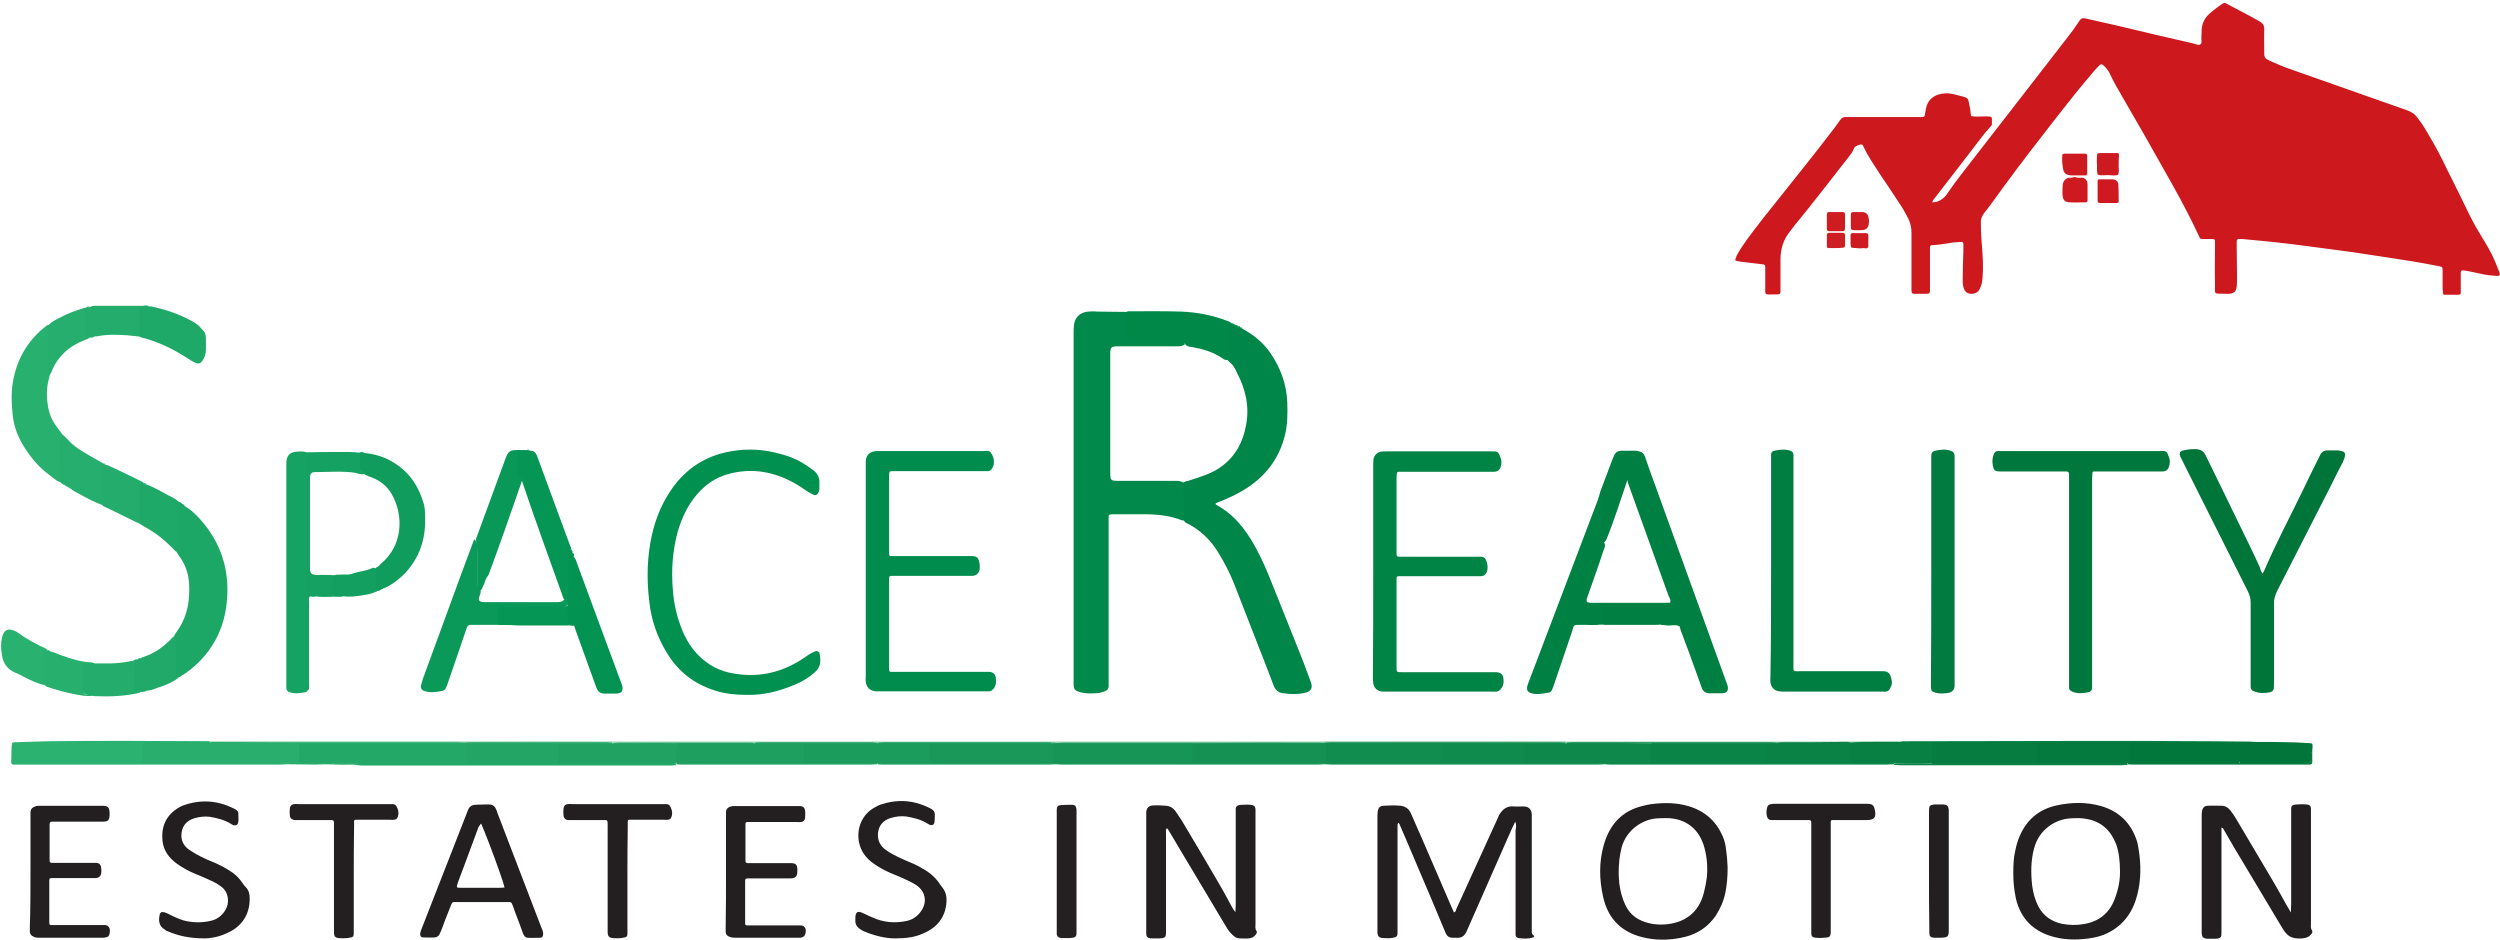 <svg xmlns="http://www.w3.org/2000/svg" width="771" height="290" viewBox="0 0 771 290"><g fill="none"><path fill="#CD181E" d="M607.9,35.8 C609.4,36.1 610.9,35.9 612.3,35.9 C612.8,35.9 613.4,35.9 613.9,36 C614,36 614.2,36.3 614.3,36.4 C614.3,37.1 614.3,37.7 614.3,38.4 C614.3,38.6 614.1,38.8 614,38.9 C611.6,41.5 609.6,44.4 607.4,47.2 C603.9,51.7 600.4,56.3 596.9,60.8 C596.5,61.3 596.1,61.7 595.9,62.4 C597.3,62.4 598.4,61.9 599.3,61.1 C599.8,60.7 600.3,60.2 600.6,59.6 C603.4,55.5 606.5,51.7 609.5,47.8 C618.7,35.9 627.9,24.1 637.1,12.2 C638.6,10.3 640,8.4 641.3,6.4 C641.8,5.6 642.4,5.5 643.2,5.7 C646.3,6.4 649.4,7.1 652.5,7.8 C660.5,9.7 668.4,11.6 676.4,13.4 C677.2,13.6 678.1,14.1 678.7,13.6 C679.2,13.2 678.8,12.2 678.9,11.5 C678.9,10.7 679,9.9 679,9.1 C679.1,7.3 679.8,5.8 681.1,4.5 C682.5,3.2 684,2.1 685.5,1.1 C685.9,0.8 686.2,0.9 686.6,1.1 C690.1,3 693.6,4.7 697,6.7 C698,7.3 698.3,8 698.3,9.1 C698.2,11.6 698.3,14.2 698.3,16.7 C698.3,17.7 698.7,18.1 699.5,18.5 C702,19.7 704.5,20.7 707.1,21.6 C718.8,25.7 730.6,29.9 742.3,34 C743.7,34.5 744.8,35.2 745.6,36.4 C746.7,37.8 747.7,39.3 748.6,40.9 C750.9,44.7 753,48.7 754.9,52.7 C757.2,57.2 759.4,61.8 761.6,66.3 C762.7,68.5 763.8,70.5 765.1,72.6 C766.7,75.2 768.3,77.8 769.5,80.7 C770,81.9 770.4,83 770.9,84.2 C771.1,84.8 770.8,85.1 770.2,85.1 C768.3,85 766.4,84.8 764.5,84.3 C762.9,84 761.4,83.6 759.8,83.4 C759.2,83.3 758.9,83.5 758.9,84.1 C758.9,85.6 758.9,87.2 758.9,88.7 C758.9,89.2 758.9,89.8 758.9,90.3 C758.9,90.7 758.6,90.9 758.3,90.9 C756.8,90.9 755.4,90.9 753.9,90.9 C753.6,90.9 753.4,90.7 753.4,90.4 C753.4,89.9 753.4,89.5 753.3,89 C753.3,87.1 753.3,85.3 753.3,83.4 C753.3,82.4 753.2,82.3 752.2,82.1 C749.3,81.5 746.3,81 743.4,80.5 C737.5,79.6 731.7,78.7 725.8,77.8 C721.3,77.2 716.8,76.6 712.3,76 C708.5,75.5 704.6,75 700.8,74.6 C697.7,74.3 694.6,74 691.4,73.7 C691.2,73.7 691,73.7 690.8,73.7 C690,73.7 689.8,73.8 689.8,74.6 C689.8,75.1 689.8,75.5 689.8,76 C689.8,79.3 689.9,82.5 689.9,85.8 C689.9,86.7 689.9,87.5 689.8,88.4 C689.6,89.9 689,90.5 687.5,90.6 C687.2,90.6 686.8,90.6 686.5,90.6 C682.3,90.5 683.2,91 683.1,87.3 C683,83.5 683.1,79.7 683.1,75.9 C683.1,75.4 683.1,74.8 683.1,74.3 C683.1,73.9 682.8,73.7 682.4,73.7 C681.8,73.7 681.2,73.7 680.6,73.7 C680.1,73.7 679.5,73.7 679,73.7 C678.6,73.7 678.4,73.5 678.3,73.1 C673.4,62.5 667.4,52.5 661.7,42.3 C658.7,37 655.6,31.8 652.6,26.5 C651.9,25.3 651.3,24 650.7,22.8 C650.2,21.7 649.5,20.8 648.5,20 C648.2,19.8 647.9,19.8 647.6,20 C646.9,20.8 646.1,21.5 645.4,22.4 C641.6,26.8 637.9,31.5 634.3,36.1 C628.7,43.3 623.1,50.5 617.7,57.9 C615.8,60.5 614,63.1 612,65.6 C611.2,66.6 610.8,67.6 610.9,68.9 C610.9,71.1 611,73.3 611.2,75.5 C611.5,79 611.7,82.4 611.4,85.9 C611.3,87 611.1,88.1 610.5,89.2 C610.1,90 609.4,90.5 608.4,90.6 C606.8,90.7 605.9,90.1 605.5,88.5 C605.3,87.8 605.3,87.1 605.3,86.3 C605.3,83.4 605.4,80.4 605.5,77.5 C605.5,76.8 605.5,76 605.5,75.3 C605.5,74.8 605.3,74.6 604.8,74.6 C603.7,74.7 602.7,74.7 601.6,74.9 C599.8,75.2 597.9,75.5 596,75.6 C595.3,75.6 595.2,75.8 595.2,76.5 C595.2,77.7 595.2,78.9 595.2,80.1 C595.2,83.2 595.2,86.4 595.2,89.5 C595.2,90.4 595.1,90.6 594,90.6 C592.8,90.6 591.6,90.6 590.4,90.6 C589.7,90.6 589.6,90.4 589.5,89.8 C589.5,89.3 589.5,88.7 589.5,88.2 C589.5,82.7 589.5,77.3 589.5,71.8 C589.5,70.2 589.2,68.8 588.5,67.4 C587.7,65.9 586.9,64.3 585.9,62.9 C583.9,59.8 581.8,56.7 579.7,53.6 C577.9,50.8 576,48.1 574.6,45 C574.5,44.8 574.4,44.6 574.2,44.6 C573.7,44.4 572,45.1 571.8,45.7 C571.4,46.9 570.6,47.8 569.9,48.7 C564.4,55.7 559,62.8 553.3,69.7 C552.9,70.2 552.5,70.8 552.1,71.3 C550,73.8 549.1,76.8 549.1,80 C549.1,82.9 549.1,85.9 549.1,88.8 C549.1,90.9 549.3,90.8 547.2,90.8 C544,90.8 544.4,91.2 544.4,88.1 C544.4,86.2 544.4,84.4 544.4,82.5 C544.4,81.7 544.3,81.6 543.5,81.5 C541.3,81.2 539,81 536.8,80.7 C536.3,80.6 535.9,80.6 535.4,80.4 C535.2,80.4 535.1,80.1 535.2,79.9 C535.4,79.5 535.5,79 535.7,78.6 C536.6,77 537.6,75.5 538.6,74.1 C542.1,69.3 545.8,64.7 549.5,60.1 C554.9,53.3 560.4,46.5 565.7,39.5 C566.3,38.6 567,37.8 567.6,36.9 C568,36.3 568.5,36.1 569.1,36.1 C569.6,36.1 570,36.1 570.5,36.1 C577.3,36.1 584.1,36.1 590.9,36.1 C591.4,36.1 591.8,36.1 592.3,36.1 C593.5,36.1 593.6,36 593.7,34.9 C593.8,34.1 594,33.3 594.2,32.6 C594.9,30.6 596.3,29.5 598.4,29 C600.2,28.6 601.9,28.8 603.5,29.3 C607.6,30.4 606.7,29.7 607.6,33.6 C607.7,34.2 607.7,35 607.9,35.8 Z"></path><path fill="#00894A" d="M365,160.5 C364.9,160.5 364.7,160.5 364.6,160.5 C360.8,159 356.9,158.6 352.8,158.6 C349.7,158.6 346.7,158.6 343.6,158.6 C343.2,158.6 342.8,158.6 342.4,158.7 C342.1,158.7 341.9,158.9 341.9,159.2 C341.9,159.9 341.9,160.5 341.9,161.2 C341.9,177.4 341.9,193.6 341.9,209.8 C341.9,210.3 341.9,210.9 341.9,211.4 C342,212.3 341.5,212.9 340.7,213.2 C340.1,213.4 339.6,213.6 339,213.7 C336.9,213.9 334.9,214 332.9,213.4 C331.5,213 331.1,212.5 331.1,211 C331.1,210.6 331.1,210.2 331.1,209.8 C331.1,174.2 331.1,138.7 331.1,103.1 C331.1,102.2 331.1,101.2 331.2,100.3 C331.5,97.5 333.5,96.3 335.5,96.1 C336.6,96 337.6,96 338.7,96.1 C341.6,96.1 344.6,96.2 347.5,96.2 C348.4,97.3 348.1,98.6 348.1,99.8 C348.2,105.9 347.2,105.1 353.5,105.1 C356.7,105.1 360,105 363.2,105.1 C364,105.1 365.2,104.8 365.4,106.2 C364.5,106.9 363.5,106.8 362.5,106.8 C356.8,106.8 351,106.8 345.3,106.8 C342.5,106.8 342.4,106.9 342.4,109.6 C342.4,121.6 342.4,133.6 342.4,145.6 C342.4,148.2 342.5,148.3 345.1,148.3 C350.7,148.3 356.3,148.3 361.9,148.3 C363,148.3 364.1,148.2 365,148.9 C365.5,149.4 365.6,150.1 365.6,150.8 C365.7,153.5 365.7,156.1 365.6,158.8 C365.6,159.4 365.5,160 365,160.5 Z"></path><path fill="#008648" d="M365,160.5 C365,156.6 365,152.7 364.9,148.9 C365,148.8 365,148.8 365.1,148.7 C365.7,148.4 366.4,148.4 367,148.1 C370.4,147 373.9,146 376.8,143.8 C381.1,140.6 383.4,136.2 384.3,131 C385.4,125.3 384.1,119.9 381.4,114.8 C381.3,114.6 381.3,114.5 381.2,114.3 C381.2,114.2 381.1,114.1 381.1,114.1 C381,113.9 380.9,113.8 380.8,113.6 C380.7,113.5 380.6,113.3 380.5,113.1 C380,112.1 378.9,111.6 378.3,110.7 C378.2,110.5 378.2,110.3 378.2,110.1 C378.4,107.3 378.2,104.5 378.4,101.6 C378.4,100.8 378.1,99.4 379.8,99.7 L379.8,99.7 C380,100 380.4,100 380.8,100.1 L380.9,100.1 L381,100.2 C381.2,100.4 381.6,100.3 381.8,100.6 L381.8,100.6 C382,100.9 382.4,100.8 382.6,101 L382.6,101 C382.8,101.2 382.9,101.3 383.2,101.4 C386.5,103.2 389.4,105.5 391.6,108.6 C394.9,113.3 396.8,118.5 397,124.2 C397.1,127.5 397.1,130.9 396.3,134.1 C394.5,141.5 390.2,147.1 383.6,151.1 C381.3,152.5 378.9,153.6 376.4,154.6 C375.9,154.8 375.4,155 374.9,155.2 C374.8,155.6 375.1,155.7 375.3,155.8 C379.7,158.2 382.9,161.8 385.5,165.9 C387.9,169.7 389.8,173.8 391.5,178 C395,186.6 398.4,195.3 401.9,204 C402.7,206 403.4,208.1 404.2,210.2 C405.1,212.4 404.1,213.3 402.3,213.7 C400.1,214.2 397.9,214.1 395.7,213.8 C394.2,213.6 393.2,212.7 392.7,211.2 C391.3,207.4 389.8,203.6 388.3,199.8 C385.8,193.3 383.2,186.8 380.7,180.3 C379.4,176.9 377.7,173.7 375.9,170.7 C373.4,166.5 370,163.2 365.5,161.1 C365.4,160.8 365.2,160.7 365,160.5 Z"></path><path fill="#008446" d="M423.5,176.3 C423.5,165.4 423.5,154.6 423.5,143.7 C423.5,143 423.5,142.2 423.6,141.5 C423.9,140.3 424.7,139.5 425.9,139.3 C426.5,139.199 427.1,139.199 427.7,139.199 C438.4,139.199 449.2,139.199 459.9,139.199 C461.9,139.199 462.1,139.1 462.9,141.6 C463.1,142.2 463.1,142.9 462.9,143.6 C462.6,145 461.9,145.5 460.5,145.5 C455.9,145.5 451.3,145.5 446.7,145.5 C442.1,145.5 437.5,145.5 432.9,145.5 C432.4,145.5 431.8,145.5 431.3,145.5 C431,145.5 430.8,145.7 430.8,146 C430.8,146.4 430.7,146.8 430.7,147.2 C430.7,154.8 430.7,162.4 430.7,170 C430.7,170.3 430.7,170.7 430.7,171 C430.7,171.4 430.9,171.6 431.3,171.7 C431.8,171.7 432.4,171.7 432.9,171.7 C440.3,171.7 447.7,171.7 455.1,171.7 C455.6,171.7 456,171.7 456.5,171.7 C457.5,171.6 458.2,172.1 458.5,173.3 C458.8,174.3 458.9,175.2 458.6,176.2 C458.2,177.2 457.7,177.7 456.5,177.7 C456,177.7 455.6,177.7 455.1,177.7 C447.7,177.7 440.3,177.7 432.9,177.7 C432.4,177.7 431.8,177.7 431.3,177.7 C430.9,177.7 430.7,177.9 430.7,178.3 C430.7,178.8 430.7,179.2 430.7,179.7 C430.7,188.2 430.7,196.6 430.7,205.1 C430.7,207.5 430.5,207.3 432.8,207.3 C441.9,207.3 450.9,207.3 460,207.3 C460.5,207.3 461.1,207.3 461.6,207.3 C462.7,207.4 463.4,207.9 463.6,208.9 C463.8,210 463.8,211.1 463.2,212 C462.7,212.8 462,213.5 460.9,213.3 C460.5,213.3 460.1,213.3 459.7,213.3 C449.2,213.3 438.8,213.3 428.3,213.3 C427.6,213.3 427,213.3 426.3,213.3 C424.7,213.1 423.7,212.2 423.5,210.6 C423.4,209.9 423.4,209.3 423.4,208.6 C423.5,197.9 423.5,187.1 423.5,176.3 Z"></path><path fill="#008C4D" d="M267,176.1 C267,165.4 267,154.8 267,144.1 C267,143.5 267,142.9 267,142.3 C267.1,140.3 268.2,139.3 270.2,139.1 C270.6,139.1 271,139.1 271.4,139.1 C282,139.1 292.6,139.1 303.2,139.1 C304,139.1 304.9,138.8 305.5,139.5 C306.3,140.5 306.6,141.6 306.5,142.9 C306.5,143.4 306.3,143.8 306.1,144.2 C305.8,144.9 305.2,145.4 304.4,145.3 C303.9,145.3 303.3,145.3 302.8,145.3 C294.3,145.3 285.7,145.3 277.2,145.3 C276.8,145.3 276.4,145.3 276,145.3 C274.2,145.3 274.2,145.2 274.2,147.1 C274.2,154.7 274.2,162.3 274.2,169.9 C274.2,170.2 274.2,170.6 274.2,170.9 C274.2,171.3 274.4,171.5 274.8,171.5 C275.3,171.5 275.9,171.5 276.4,171.5 C283.7,171.5 291.1,171.5 298.4,171.5 C298.9,171.5 299.3,171.5 299.8,171.5 C301.2,171.5 301.7,172 302,173.3 C302.2,174.1 302.2,174.9 302.1,175.7 C301.8,176.9 301.1,177.5 299.9,177.6 C299.4,177.6 299,177.6 298.5,177.6 C291.2,177.6 284,177.6 276.7,177.6 C276.2,177.6 275.8,177.6 275.3,177.6 C274.2,177.6 274.2,177.7 274.2,178.8 C274.2,179.2 274.2,179.6 274.2,180 C274.2,188.3 274.2,196.7 274.2,205 C274.2,205.5 274.2,206.1 274.2,206.6 C274.2,207 274.4,207.2 274.8,207.2 C275.4,207.2 276,207.2 276.6,207.2 C285.6,207.2 294.6,207.2 303.6,207.2 C304.1,207.2 304.7,207.2 305.2,207.2 C306.2,207.3 307,207.9 307.1,209 C307.3,210.4 307.2,211.8 306,212.8 C305.7,213.1 305.3,213.2 304.9,213.2 C304.5,213.2 304.1,213.2 303.7,213.2 C293,213.2 282.2,213.2 271.5,213.2 C271,213.2 270.6,213.2 270.1,213.2 C268.2,213 267.2,212 267,210.2 C266.9,209.6 267,209 267,208.4 C267,197.7 267,186.9 267,176.1 Z"></path><path fill="#009050" d="M230.5,214.3 C227,214.3 223.9,214 220.9,213.1 C214.9,211.3 210.1,207.9 206.6,202.8 C203.5,198.2 201.4,193.1 200.5,187.5 C199.5,180.7 199.4,174 200.6,167.2 C201.6,161.6 203.5,156.3 206.7,151.5 C210.7,145.4 216.3,141.3 223.4,139.6 C228.5,138.4 233.6,138.3 238.7,139.5 C240.8,140 242.8,140.5 244.8,141.4 C247,142.3 248.9,143.6 250.8,145 C252.1,146 252.8,147.3 252.7,149 C252.7,149.6 252.7,150.2 252.7,150.8 C252.7,151.3 252.5,151.7 252.3,152.1 C252,152.6 251.5,152.9 250.9,152.6 C250.1,152.2 249.4,151.8 248.6,151.3 C246.9,150.1 245.2,149 243.3,148.1 C237.3,145.2 231.1,144.4 224.6,146.2 C220.8,147.2 217.6,149.4 215,152.4 C212,155.9 210.1,160 208.9,164.4 C207.4,170.1 207,175.9 207.5,181.8 C207.8,186.2 208.8,190.5 210.5,194.6 C211.7,197.4 213.3,200 215.5,202.2 C218.5,205.2 222,207 226.2,207.7 C233.1,208.9 239.6,207.8 245.7,204.3 C247,203.6 248.2,202.7 249.4,201.9 C250,201.5 250.7,201.2 251.3,200.9 C252,200.6 252.7,201 252.8,201.7 C253.2,204.2 253.1,205.8 251.1,207.5 C249.3,209.1 247.2,210.3 245,211.2 C240.3,213.2 235.4,214.4 230.5,214.3 Z"></path><path fill="#00753A" d="M697.7,176.9 C698,176.5 698.1,176.4 698.2,176.2 C701.9,167.5 706.3,159.3 710.4,150.8 C711.8,147.8 713.3,144.8 714.8,141.8 C715.1,141.2 715.4,140.6 715.7,140 C716.1,139.3 716.8,138.9 717.7,138.9 C718.8,138.9 719.8,138.9 720.9,138.9 C721.4,138.9 722,139.1 722.5,139.2 C723.1,139.4 723.3,139.9 723.2,140.5 C723.1,141.2 722.8,141.9 722.5,142.6 C721.3,144.9 720.1,147.2 719,149.5 C713.4,160.5 707.8,171.4 702.2,182.4 C701.6,183.6 701.3,184.8 701.3,186.2 C701.3,194.3 701.3,202.5 701.3,210.6 C701.3,213 701.4,213.5 698.4,213.7 C697.2,213.8 696.1,213.6 695.1,213.2 C694.5,213 694.1,212.5 694.1,211.9 C694.1,211.4 694.1,210.8 694.1,210.3 C694.1,202.2 694.1,194 694.1,185.9 C694.1,184.6 693.8,183.4 693.2,182.3 C686.6,169.1 680,155.9 673.3,142.6 C673,142 672.7,141.4 672.4,140.8 C672,139.7 672.3,139.1 673.4,138.9 C674.6,138.6 675.9,138.5 677.2,138.5 C678.6,138.6 679.6,139.1 680.2,140.4 C681.1,142.3 682.1,144.2 683,146.1 C686.7,153.7 690.4,161.3 694.1,168.9 C695.1,170.9 696,173 697,175.1 C697.1,175.7 697.3,176.2 697.7,176.9 Z"></path><path fill="#231F20" d="M467.3,253.4 C466.8,254.4 466.5,255.1 466.2,255.7 C461.6,266.1 457,276.5 452.4,287 C451.7,288.7 450.7,289.4 448.9,289.2 C448.5,289.2 448.1,289.2 447.7,289.2 C446.8,289.1 446.3,288.7 445.9,287.9 C442.8,280.4 439.6,272.9 436.4,265.4 C434.8,261.7 433.3,258 431.7,254.4 C431.6,254.2 431.6,253.9 431.2,253.8 C430.9,254.3 431,254.8 431,255.3 C431,260.5 431,265.7 431,270.9 C431,276.3 431,281.7 431,287.1 C431,288.6 431.1,289.1 428.9,289.3 C428.1,289.4 427.3,289.3 426.5,289.3 C425.3,289.2 424.9,288.8 424.8,287.6 C424.8,287.2 424.8,286.8 424.8,286.4 C424.8,275 424.8,263.6 424.8,252.2 C424.8,251.5 424.8,250.9 424.9,250.2 C425.1,249.1 425.5,248.6 426.6,248.5 C428.4,248.4 430.2,248.3 432,248.5 C433.4,248.7 434.5,249.4 435.1,250.8 C436.2,253.3 437.3,255.8 438.4,258.3 C441.5,265.4 444.5,272.5 447.6,279.6 C447.9,280.2 448.1,280.8 448.4,281.4 C449,281.2 449,280.8 449.1,280.4 C453.4,271 457.7,261.5 462,252.1 C462.1,251.9 462.2,251.6 462.3,251.4 C463.3,249.7 464.6,248.5 466.8,248.7 C467.9,248.8 468.9,248.7 470,248.7 C471.5,248.8 472.3,249.6 472.4,251.1 C472.4,251.6 472.4,252.2 472.4,252.7 C472.4,263.8 472.4,274.8 472.4,285.9 C472.4,286.4 472.4,286.8 472.4,287.3 C472.4,287.8 472.5,288.2 473,288.5 C473.3,288.7 473.1,289 472.8,289.1 C471.3,289.6 469.8,289.5 468.3,289.3 C467.7,289.2 467.4,288.8 467.4,288.2 C467.4,287.6 467.4,287 467.4,286.4 C467.4,276.3 467.4,266.1 467.4,256 C467.6,255.1 467.7,254.4 467.3,253.4 Z"></path><path fill="#007F42" d="M512,192.6 C511.6,192.7 511.2,192.7 510.8,192.7 C505.5,192.7 500.2,192.7 494.9,192.7 C494.5,192.7 494.1,192.6 493.7,192.6 C492.7,191.1 493,189.4 493.3,187.8 C493.5,186.4 494.7,186.4 495.8,186.4 C501.4,186.4 506.9,186.4 512.5,186.4 C513.3,186.4 514.1,186.5 514.8,186.2 C515.6,185.3 514.9,184.5 514.6,183.8 C510.5,172.4 506.4,161 502.3,149.6 C502.1,149.1 501.9,148.5 501.9,148 C499.8,154.1 497.9,160.3 495.4,166.4 C495.2,166.8 494.9,167.1 494.6,167.4 C494.4,167.5 494.1,167.5 493.9,167.3 C493.3,166.8 493.1,166.1 493.1,165.3 C493.1,161.1 492.9,157 493.2,152.8 C493.3,152.4 493.4,152 493.5,151.7 C494.8,148.3 496,145 497.3,141.6 C497.4,141.3 497.6,141 497.7,140.7 C498.1,139.6 498.9,139 500.1,139 C501.6,139 503,139 504.5,139 C504.8,139 505.2,139.1 505.5,139.2 C506.4,139.4 507,139.9 507.3,140.8 C508.4,144.1 509.6,147.3 510.8,150.6 C518,170.4 525.1,190.3 532.3,210.1 C532.5,210.8 532.9,211.4 532.9,212.2 C532.9,213 532.6,213.5 531.8,213.7 C531.5,213.8 531.3,213.8 531,213.8 C529.7,213.8 528.5,213.8 527.2,213.8 C526,213.8 525.2,213.2 524.8,212.1 C524.3,210.6 523.7,209.1 523.2,207.6 C521.6,203.2 520,198.7 518.3,194.3 C518.2,193.9 518.1,193.5 518,193.2 C516.8,192.4 515.5,193 514.2,192.9 C513.6,192.7 512.8,192.9 512,192.6 Z"></path><path fill="#00783D" d="M638.1,179.1 C638.1,168.6 638.1,158.2 638.1,147.7 C638.1,145.2 638.3,145.4 635.9,145.4 C629.7,145.4 623.5,145.4 617.3,145.4 C615,145.4 614.8,145.2 614.5,142.8 C614.4,142.2 614.5,141.6 614.6,141 C615.1,139 615.6,139.1 616.9,139.1 C619.7,139.1 622.5,139.1 625.3,139.1 C638.6,139.1 651.8,139.1 665.1,139.1 C665.5,139.1 665.9,139.1 666.3,139.1 C668.3,139 668.3,139.3 669,141.3 C669.3,142.1 669.2,143 668.9,143.9 C668.6,144.9 668,145.4 666.8,145.4 C664.7,145.4 662.7,145.4 660.6,145.4 C656.2,145.4 651.8,145.4 647.4,145.4 C646.9,145.4 646.3,145.4 645.8,145.4 C645.5,145.4 645.3,145.6 645.3,145.9 C645.3,146.5 645.2,147.1 645.2,147.7 C645.2,164 645.2,180.2 645.2,196.5 C645.2,201.2 645.2,206 645.2,210.7 C645.2,211.2 645.2,211.6 645.2,212.1 C645.2,212.9 644.7,213.4 644,213.5 C642.4,213.8 640.7,214 639.1,213.3 C638.4,213 638,212.6 638.1,211.8 C638.1,211.3 638.1,210.7 638.1,210.2 C638.1,199.9 638.1,189.5 638.1,179.1 Z"></path><path fill="#007D41" d="M546.2,175.1 C546.2,164 546.2,153 546.2,141.9 C546.2,141.3 546.2,140.7 546.2,140.1 C546.3,139.5 546.6,139.1 547.2,139 C548.8,138.7 550.5,138.4 552.1,139 C552.7,139.2 553.1,139.6 553.1,140.3 C553.1,140.9 553.1,141.5 553.1,142.1 C553.1,162.8 553.1,183.6 553.1,204.3 C553.1,207.4 552.7,207 555.7,207 C563.6,207 571.4,207 579.3,207 C579.6,207 580,207 580.3,207 C582.5,206.9 583,207.8 583.4,209.8 C583.6,210.6 583.4,211.4 583,212.1 C582.7,212.9 582.1,213.4 581.1,213.3 C580.7,213.3 580.3,213.3 579.9,213.3 C570.2,213.3 560.4,213.3 550.7,213.3 C550,213.3 549.4,213.3 548.7,213.2 C547.2,213 546.2,212 546,210.4 C545.9,209.8 546,209.2 546,208.6 C546.2,197.5 546.2,186.3 546.2,175.1 Z"></path><path fill="#231F20" d="M685.1 255.2C685.1 256.1 685.1 256.8 685.1 257.4 685.1 267 685.1 276.6 685.1 286.2 685.1 286.6 685.1 287 685.1 287.4 685.1 288.9 685.2 289.4 683.2 289.5 682.3 289.5 681.5 289.5 680.6 289.5 679.5 289.4 679.1 289 679 287.9 679 287.6 679 287.2 679 286.9 679 275.2 679 263.6 679 251.9 679 251.3 679 250.7 679.1 250.1 679.3 249.1 679.9 248.5 680.8 248.5 682.3 248.4 683.7 248.5 685.2 248.5 686.3 248.5 687.2 249.1 687.9 250 688.5 250.8 689.1 251.6 689.6 252.5 693.3 258.8 697.1 265.1 700.8 271.4 702.3 273.9 703.7 276.5 705.1 279 705.5 279.7 705.9 280.3 706.5 281.4 706.5 280.3 706.6 279.7 706.6 279 706.6 269.7 706.6 260.5 706.6 251.2 706.6 250.8 706.6 250.4 706.6 250 706.6 248.8 706.5 248.2 708.3 248.1 709.4 248 710.4 248 711.5 248.1 712.3 248.2 712.7 248.6 712.7 249.4 712.7 249.9 712.7 250.5 712.7 251 712.7 262.2 712.7 273.4 712.7 284.6 712.7 285.4 712.5 286.2 713 286.9 713.3 287.3 713.1 287.8 712.7 288.2 712.2 288.8 711.6 289.1 710.8 289.3 710.6 289.3 710.4 289.3 710.2 289.4 706.9 289.6 705.5 289 703.8 286.1 698.8 277.8 693.9 269.5 688.9 261.2 687.8 259.3 686.7 257.4 685.6 255.5 685.6 255.5 685.5 255.4 685.1 255.2zM359.9 255.4C359.4 255.9 359.6 256.6 359.6 257.1 359.6 263.8 359.6 270.4 359.6 277.1 359.6 280.5 359.6 283.9 359.6 287.3 359.6 289.1 359.4 289.3 357.5 289.4 356.6 289.4 355.8 289.4 354.9 289.4 353.9 289.3 353.5 288.9 353.5 287.9 353.5 287.6 353.5 287.2 353.5 286.9 353.5 275.2 353.5 263.6 353.5 251.9 353.5 251.4 353.5 250.8 353.5 250.3 353.7 249.1 354.3 248.5 355.5 248.4 356.9 248.3 358.3 248.4 359.7 248.5 360.8 248.6 361.7 249.1 362.4 250 363 250.9 363.7 251.9 364.3 252.8 368 259 371.7 265.2 375.3 271.4 376.8 273.9 378.2 276.5 379.6 279.1 380 279.8 380.3 280.5 381 281.3 381 280.3 381.1 279.7 381.1 279.1 381.1 269.7 381.1 260.3 381.1 250.9 381.1 250.4 381.1 249.8 381.1 249.3 381.1 248.9 381.4 248.6 381.8 248.4 382.1 248.3 382.4 248.2 382.8 248.2 383.7 248.2 384.7 248.1 385.6 248.2 386.8 248.3 387.2 248.7 387.2 249.8 387.2 250.3 387.2 250.9 387.2 251.4 387.2 262.5 387.2 273.7 387.2 284.8 387.2 285.6 387 286.4 387.5 287.1 387.8 287.5 387.5 287.9 387.3 288.2 386.8 288.9 386 289.4 385.1 289.4 384.2 289.5 383.2 289.4 382.3 289.4 381.5 289.4 380.8 289 380.2 288.4 379.4 287.7 378.7 286.8 378.2 285.9 373.6 278.2 369 270.5 364.4 262.8 363 260.5 361.7 258.2 360.3 255.9 360.2 255.7 360 255.6 359.9 255.4zM648 248.6C653.5 250.2 657.2 253.8 659 259.3 659.3 260.2 659.4 261.2 659.6 262.2 660.3 266.7 660.3 271.3 659.2 275.7 657.9 281.1 655 285.3 649.9 287.8 648.5 288.5 647 288.9 645.5 289.2 641.5 289.9 637.5 290 633.6 289 627.3 287.4 623.2 283.5 621.7 277.1 621.1 274.2 620.9 271.8 620.9 269.3 620.9 266.6 621 264.5 621.5 262.4 621.8 260.9 622.2 259.4 622.8 258 625 252.8 628.8 249.6 634.2 248.4 638.8 247.4 643.5 247.3 648 248.6zM643.7 252.6C641.9 252.2 640.1 252.3 638.3 252.4 633.9 252.7 628.8 255.8 627.3 261.7 626.3 265.4 626.3 269.2 626.7 273 627 275.3 627.6 277.5 628.6 279.5 630.2 282.5 632.7 284.2 635.9 284.9 638.1 285.3 640.3 285.4 642.5 285 647.2 284.3 650.5 281.7 652.2 277.2 653.3 274.3 653.9 271.3 653.8 268.4 653.8 265.5 653.4 262.4 652.6 260.3 651 256.2 648.1 253.4 643.7 252.6zM520.7 248.6C526.1 250.2 529.8 253.7 531.7 259 532.2 260.4 532.3 262 532.5 263.5 532.7 265 532.7 266.4 532.8 267.5 532.8 270.4 532.6 272.8 532.1 275.3 531.6 277.8 530.6 280.1 529.2 282.3 526.9 285.7 523.7 287.9 519.8 288.9 515.8 289.9 511.7 290.1 507.7 289.3 500.6 287.9 496 283.8 494.4 276.6 493.2 271.2 493.1 265.9 494.6 260.6 496.4 254.3 500.2 250 506.8 248.5 507.6 248.3 508.4 248.1 509.2 248 513.1 247.5 516.9 247.5 520.7 248.6zM516.3 252.5C514.5 252.2 512.7 252.3 510.9 252.4 506.7 252.7 501.6 255.8 500.1 261.4 499.5 263.8 499.2 266.3 499.2 269.3 499.2 270.1 499.3 271.4 499.4 272.5 499.7 274.8 500.3 277.1 501.3 279.2 502.8 282.3 505.3 283.9 508.5 284.7 510.1 285.1 511.7 285.2 513.3 285.1 519.6 284.7 524 281.4 525.5 275.2 525.9 273.6 526.2 272.1 526.4 270.5 526.7 267.1 526.4 263.6 525.3 260.3 523.8 256.1 520.8 253.3 516.3 252.5z"></path><path fill="#1DA767" d="M57,156.1 C59.5,157.6 61.5,159.7 63.2,161.9 C68.8,169 70.9,177.1 69.9,186.1 C69.4,190.7 68,195.1 65.5,199 C62.9,203.1 59.5,206.3 55.4,208.8 C55.3,208.9 55.1,208.9 55,208.9 C53.8,209.3 53.7,208.4 53.7,207.7 C53.6,203.8 53.3,199.9 53.8,195.9 C54.1,195.4 54.4,194.9 54.8,194.4 C57,191.2 58.1,187.6 58.3,183.8 C58.4,182.5 58.4,181.1 58.3,179.8 C58.1,177 57.3,174.5 55.7,172.1 C55.2,171.4 54.7,170.7 54.3,170 C53.7,168.1 54.2,166.2 54.1,164.3 C54,162 54,159.7 54.1,157.3 C54.1,156.3 54.1,155.1 55.5,154.8 L55.5,154.8 C55.6,154.9 55.8,155.1 56,155.2 L56,155.2 C56.1,155.5 56.6,155.4 56.7,155.7 L56.7,155.7 C56.7,155.9 56.9,156 57,156.1 Z"></path><path fill="#231F20" d="M150.8,248.1 C151.9,248.1 152.6,248.6 153,249.6 C153.2,250 153.3,250.3 153.4,250.7 C157.9,262.4 162.4,274.2 166.9,285.9 C167.2,286.6 167.6,287.4 167.5,288.2 C167.5,288.7 167.2,289.2 166.7,289.2 C165.4,289.2 164,289.3 162.7,289.2 C162,289.2 161.6,288.6 161.3,287.9 C160.6,285.8 159.8,283.8 159,281.7 C158.8,281.1 158.6,280.6 158.4,280 C157.6,278 158,278.2 155.9,278.2 L141.7,278.2 L141.7,278.2 C139,278.2 139.7,277.8 138.6,280.4 C137.7,282.6 136.9,284.7 136.1,286.9 C136,287.2 135.8,287.5 135.7,287.8 C135.4,288.6 134.9,289 134.1,289.1 C132.9,289.2 131.7,289.1 130.5,289.1 C129.8,289.1 129.5,288.6 129.6,287.8 C129.7,287.3 129.8,286.9 130,286.5 C134.8,274.3 139.5,262.1 144.3,249.9 C144.7,248.8 145.4,248.3 146.5,248.2 C147.25,248.117 147.931,248.172 148.6,248.135 L149,248.1 L149,248.1 L150.8,248.1 L150.8,248.1 Z M148.4,254 C148,254.3 147.9,254.7 147.6,255 C146.2,258.9 144.7,262.7 143.3,266.6 C142.6,268.5 141.9,270.3 141.2,272.2 C140.733,273.693 140.702,273.793 141.92,273.8 L154.4,273.8 C154.8,273.8 155.2,273.7 155.6,273.7 C155.389,272.505 153.25,266.415 151.06,260.68 L150.768,259.918 C149.94,257.767 149.117,255.7 148.4,254 Z"></path><path fill="#017B40" d="M595.6,176.2 C595.6,164.9 595.6,153.5 595.6,142.2 C595.6,141.7 595.6,141.1 595.6,140.6 C595.6,139.7 596,139.2 596.8,139 C598.4,138.7 599.9,138.4 601.5,139 C602.4,139.3 602.7,139.6 602.8,140.6 C602.8,141.1 602.8,141.5 602.8,142 C602.8,164.7 602.8,187.5 602.8,210.2 C602.8,210.7 602.8,211.1 602.8,211.6 C602.7,212.8 602,213.5 600.8,213.7 C599.5,213.9 598.2,214 596.8,213.6 C595.8,213.3 595.6,213 595.5,212.1 C595.5,211.6 595.5,211 595.5,210.5 C595.6,199 595.6,187.6 595.6,176.2 Z"></path><path fill="#231F20" d="M223.9 268.8C223.9 263.2 223.9 257.6 223.9 252 223.9 251.6 223.9 251.2 223.9 250.8 223.8 249.4 224.6 248.8 226 248.6 226.3 248.6 226.7 248.6 227 248.6 233.3 248.6 239.7 248.6 246 248.6 246.2 248.6 246.4 248.6 246.6 248.6 247.7 248.6 248.2 249.1 248.3 250.1 248.4 250.8 248.3 251.6 248.3 252.3 248.2 253 247.8 253.4 247.1 253.5 246.6 253.6 246 253.5 245.5 253.5 241 253.5 236.6 253.5 232.1 253.5 231.6 253.5 231 253.5 230.5 253.5 230.1 253.5 229.9 253.7 229.9 254.1 229.9 254.4 229.9 254.6 229.9 254.9 229.9 258.2 229.9 261.6 229.9 264.9 229.9 266.2 229.9 266.2 231.3 266.2 235.1 266.2 238.9 266.2 242.7 266.2 243.2 266.2 243.6 266.2 244.1 266.2 245.3 266.2 245.8 266.7 245.9 267.8 245.9 268.1 245.9 268.3 245.9 268.6 245.9 270.3 245.4 270.9 243.6 270.9 239.7 270.9 235.7 270.9 231.8 270.9 229.6 270.9 229.8 270.7 229.8 272.8 229.8 276.4 229.8 280 229.8 283.6 229.8 283.9 229.8 284.3 229.8 284.6 229.8 285.3 229.9 285.4 230.6 285.4 232.7 285.4 234.7 285.4 236.8 285.4 240.1 285.4 243.3 285.4 246.6 285.4 247.1 285.4 247.5 285.4 247.9 285.7 248.6 286.3 248.6 287.1 248.4 287.9 248.2 288.7 247.7 289.1 246.8 289.2 246.4 289.2 246 289.2 245.6 289.2 239.5 289.2 233.3 289.2 227.2 289.2 226.5 289.2 225.9 289.2 225.2 289 224.3 288.7 223.8 288.2 223.8 287.3 223.8 286.8 223.8 286.2 223.8 285.7 223.9 280.1 223.9 274.4 223.9 268.8zM9.4 268.7C9.4 263.2 9.4 257.6 9.4 252.1 9.4 251.6 9.4 251.2 9.4 250.7 9.4 249.5 9.9 249 11.1 248.6 11.5 248.5 11.9 248.5 12.3 248.5 18.7 248.5 25.1 248.5 31.5 248.5 33.3 248.5 33.7 248.9 33.8 250.7 33.8 251 33.8 251.2 33.8 251.5 33.7 252.9 33.3 253.4 31.8 253.4 27.1 253.4 22.3 253.4 17.6 253.4 17.1 253.4 16.5 253.4 16 253.4 15.5 253.4 15.3 253.7 15.3 254.2 15.3 257.9 15.3 261.7 15.3 265.4 15.3 265.9 15.5 266.1 16 266.1 17.3 266.1 18.7 266.1 20 266.1 23.1 266.1 26.3 266.1 29.4 266.1 30.6 266.1 31.1 266.6 31.2 267.7 31.3 268.2 31.3 268.8 31.2 269.3 31.1 270.2 30.5 270.7 29.6 270.8 29.1 270.8 28.7 270.8 28.2 270.8 24.5 270.8 20.7 270.8 17 270.8 16.7 270.8 16.3 270.8 16 270.8 15.3 270.8 15.2 270.9 15.2 271.7 15.2 271.8 15.2 272 15.2 272.1 15.2 276.1 15.2 280.1 15.2 284.1 15.2 284.3 15.2 284.5 15.2 284.7 15.2 285.1 15.4 285.3 15.8 285.3 16.3 285.3 16.9 285.3 17.4 285.3 21.9 285.3 26.5 285.3 31 285.3 31.3 285.3 31.5 285.3 31.8 285.3 33.3 285.1 34.2 286 33.8 287.9 33.7 288.6 33.3 289 32.6 289.1 32.3 289.2 31.9 289.2 31.6 289.2 25.1 289.2 18.7 289.2 12.2 289.2 11.6 289.2 11 289.2 10.4 288.9 9.7 288.6 9.3 288.2 9.2 287.4 9.2 286.9 9.2 286.3 9.2 285.8 9.4 280.2 9.4 274.4 9.4 268.7zM63.2 289.4C58.4 289.4 55 288.6 51.7 287.2 51.3 287.1 51 286.8 50.7 286.6 49 285.6 48.8 283.8 49.3 281.9 49.4 281.4 49.9 281.2 50.4 281.3 51.1 281.4 51.6 281.7 52.2 282 54.1 282.9 56 283.9 58.2 284.2 60.7 284.6 63.2 284.5 65.7 283.8 68.2 283 70.2 280.5 70.3 278.1 70.4 276 69.6 274.3 67.9 273.2 67.1 272.6 66.2 272.1 65.3 271.7 63.6 270.9 61.8 270.1 60 269.4 58.1 268.6 56.3 267.6 54.6 266.4 52.1 264.6 50.4 262.3 50.1 259.2 49.7 254.9 51.2 251.5 54.9 249.2 55.4 248.9 55.9 248.6 56.5 248.4 61.8 246.5 67 246.8 72 249.3 72.3 249.4 72.6 249.6 72.9 249.8 73.2 250 73.5 250.4 73.5 250.8 73.5 251.7 73.6 252.5 73.5 253.4 73.4 254.4 72.7 254.8 71.8 254.4 71.6 254.3 71.3 254.2 71.1 254 69.1 252.8 67 252.3 64.7 251.9 63 251.7 61.4 251.9 59.8 252.4 57.6 253.1 56.3 254.6 56 256.8 55.7 259.1 56.6 260.9 58.4 262.1 60.7 263.7 63.3 264.9 65.8 265.9 67.5 266.6 69.2 267.5 70.8 268.5 72.4 269.5 73.7 270.7 74.7 272.2 75 272.7 75.4 273.2 75.8 273.6 76.7 274.5 77 275.7 77 276.9 77.1 281.9 74.7 285.9 69.5 288 67 289.1 64.5 289.4 63.2 289.4zM276 289.4C273.1 289.4 269.7 288.6 266.4 287.2 266 287 265.6 286.8 265.2 286.5 264.3 285.9 263.7 285 263.8 283.8 263.8 283.5 263.8 283.1 263.8 282.8 263.9 281.3 264.5 280.9 265.9 281.5 266.9 281.9 267.9 282.5 269 282.9 272.4 284.5 276 284.8 279.7 284 281.9 283.5 283.4 282.2 284.5 280.3 285.8 278 285.4 275.1 282.9 273.2 282.1 272.6 281.1 272.1 280.1 271.6 278.4 270.8 276.6 270 274.8 269.3 272.9 268.5 271.1 267.5 269.4 266.3 267.1 264.7 265.5 262.6 264.9 259.7 264.1 255.4 265.9 251.2 269.6 249.1 270.2 248.8 270.8 248.4 271.4 248.2 276.6 246.4 281.6 246.7 286.5 249.1 286.8 249.2 287.1 249.4 287.4 249.6 287.9 249.9 288.3 250.4 288.3 251.1 288.3 251.9 288.3 252.7 288.2 253.5 288.1 254.4 287.4 254.7 286.6 254.3 286.4 254.2 286.1 254.1 285.9 253.9 283.9 252.7 281.8 252.2 279.5 251.8 277.8 251.6 276.2 251.8 274.6 252.3 272.4 253 271.1 254.5 270.8 256.7 270.5 259 271.4 260.9 273.3 262.2 275.6 263.8 278.2 264.9 280.8 266 282.6 266.7 284.3 267.7 285.9 268.7 287.3 269.6 288.4 270.7 289.4 272 289.8 272.6 290.2 273.2 290.7 273.8 291.7 275.1 292 276.6 291.9 278.1 291.6 283 288.9 286.2 284.4 288 282.2 289 279.5 289.4 276 289.4z"></path><path fill="#008144" d="M493.4,152.8 C493.8,153.9 493.9,155.1 493.9,156.3 C493.9,159.2 493.9,162.1 493.9,165 C493.9,165.9 494,166.7 494.7,167.3 C495.3,168.2 494.8,169 494.5,169.8 C493,174.5 491.3,179.1 489.7,183.7 C489,185.7 489.1,185.9 491.2,185.9 C498.6,185.9 505.9,185.9 513.3,185.9 C514.3,185.9 515.3,185.7 516.2,186.4 C516.1,186.6 515.9,186.8 515.6,186.9 C515,186.9 514.4,186.9 513.8,186.9 C508,186.9 502.1,186.9 496.3,186.9 C495.8,186.9 495.2,186.9 494.7,186.9 C494.1,186.9 493.9,187.2 493.8,187.8 C493.8,188.9 493.8,189.9 493.8,191 C493.8,191.5 493.8,192.1 493.8,192.6 C492,192.9 490.2,192.7 488.4,192.7 C484.8,192.8 485.7,192.2 484.6,195.4 C482.8,200.7 481,206 479.2,211.3 C479,211.7 478.9,212.2 478.7,212.6 C478.5,213.1 478.1,213.6 477.6,213.6 C475.8,213.9 474.1,214.3 472.3,213.8 C471.1,213.4 470.8,212.9 471,211.7 C471.1,211.2 471.3,210.7 471.5,210.2 C478.6,191.5 485.7,172.8 492.8,154.1 C492.9,153.6 493,153.1 493.4,152.8 Z"></path><path fill="#16A262" d="M95,212.6 C94.9,213.1 94.5,213.5 94.1,213.5 C92.5,213.8 90.9,214 89.4,213.5 C88.7,213.3 88.3,212.9 88.3,212.1 C88.3,211.6 88.3,211.2 88.3,210.7 C88.3,188.4 88.3,166.1 88.3,143.8 C88.3,143.4 88.3,143 88.3,142.6 C88.4,140.5 89.4,139.4 91.5,139.3 C92.4,139.2 93.4,139.2 94.3,139.4 C95.2,140.6 95,141.9 94.9,143.3 C94.7,152.9 94.8,162.6 94.8,172.2 C94.8,184.6 94.7,197 94.8,209.3 C94.8,210.3 94.7,211.5 95,212.6 Z"></path><path fill="#28B06F" d="M15.4,115.4 C15.3,115.7 15.3,116.1 15.2,116.4 C14.2,119.7 14.3,123 15,126.3 C15.4,128.2 16.2,129.9 17.4,131.5 C18.1,132.4 18.7,133.3 19.4,134.2 C18.9,137.9 19.3,141.6 19.2,145.3 C19.2,146.5 19.4,147.7 18.5,148.7 C17.2,148.2 16.2,147.2 15.1,146.4 C11.6,143.8 8.9,140.4 6.7,136.6 C5.2,133.9 4.2,131 3.9,127.9 C3.5,124.1 3.4,120.3 4.2,116.6 C5.6,110 9,104.5 14.4,100.4 C14.6,100.3 14.8,100.2 14.9,100.1 C15.4,100.8 15.1,101.5 15.1,102.2 C15.3,106.5 14.9,111 15.4,115.4 Z"></path><path fill="#231F20" d="M109.1 270.8C109.1 276.3 109.1 281.7 109.1 287.2 109.1 288.9 109.2 289 107.2 289.3 106.3 289.4 105.3 289.4 104.4 289.3 103.4 289.2 103 288.7 103 287.7 103 287.2 103 286.8 103 286.3 103 275.8 103 265.4 103 254.9 103 252.7 103.2 252.9 100.9 252.9 98 252.9 95 252.9 92.1 252.9 91.7 252.9 91.3 252.9 90.9 252.9 90 252.8 89.5 252.4 89.4 251.6 89.3 250.8 89.3 250 89.4 249.2 89.5 248.5 90 248 90.8 248 91.3 247.9 91.7 248 92.2 248 101.5 248 110.7 248 120 248 120.1 248 120.1 248 120.2 248 121 248 121.8 247.8 122.3 248.7 122.9 249.8 123.1 250.9 122.6 252.1 122.4 252.6 122 252.8 121.5 252.8 121 252.9 120.6 252.8 120.1 252.8 117.1 252.8 114.1 252.8 111.1 252.8 110.6 252.8 110.2 252.8 109.7 252.8 109.4 252.8 109.2 253 109.2 253.3 109.2 253.8 109.2 254.4 109.2 254.9 109.1 260.2 109.1 265.5 109.1 270.8zM193.5 271C193.5 276.4 193.5 281.8 193.5 287.2 193.5 288.9 193.6 289 191.6 289.3 190.7 289.4 189.9 289.4 189 289.3 187.9 289.2 187.5 288.8 187.4 287.7 187.4 287.2 187.4 286.8 187.4 286.3 187.4 275.8 187.4 265.2 187.4 254.7 187.4 252.8 187.5 252.9 185.7 252.9 182.6 252.9 179.6 252.9 176.5 252.9 176.1 252.9 175.7 252.9 175.3 252.9 174.5 252.9 173.9 252.4 173.8 251.6 173.7 250.8 173.7 250 173.8 249.2 173.9 248.5 174.4 248 175.2 248 175.7 247.9 176.1 248 176.6 248 185.9 248 195.1 248 204.4 248 204.5 248 204.5 248 204.6 248 205.4 248 206.2 247.8 206.7 248.7 207.3 249.8 207.5 251 207 252.1 206.8 252.6 206.4 252.8 205.9 252.8 205.4 252.9 205 252.8 204.5 252.8 201.5 252.8 198.5 252.8 195.5 252.8 195 252.8 194.6 252.8 194.1 252.8 193.8 252.8 193.6 253 193.6 253.3 193.6 253.8 193.6 254.4 193.6 254.9 193.5 260.3 193.5 265.6 193.5 271zM564.6 270.8C564.6 276.3 564.6 281.7 564.6 287.2 564.6 288.9 564.3 289.1 562.7 289.2 561.8 289.3 560.8 289.3 559.9 289.2 558.9 289.1 558.6 288.7 558.6 287.8 558.6 287.3 558.6 286.7 558.6 286.2 558.6 275.9 558.6 265.7 558.6 255.4 558.6 254.9 558.6 254.3 558.6 253.8 558.6 253 558.4 252.9 557.6 252.9 554.3 252.9 551.1 252.9 547.8 252.9 547.3 252.9 546.7 252.9 546.2 252.9 545.6 252.9 545.2 252.5 545 252 544.7 251 544.7 250 545 249 545.1 248.4 545.6 248.1 546.1 248 546.5 247.9 546.9 247.9 547.3 247.9 556.8 247.9 566.2 247.9 575.7 247.9 575.8 247.9 575.8 247.9 575.9 247.9 577.4 247.9 577.9 248.3 578.2 249.8 578.7 252.1 578 252.9 575.7 252.9 572.6 252.9 569.6 252.9 566.5 252.9 566 252.9 565.6 252.9 565.1 252.9 564.8 252.9 564.6 253.1 564.6 253.4 564.6 253.9 564.6 254.5 564.6 255 564.6 260.3 564.6 265.5 564.6 270.8z"></path><path fill="#24A868" d="M101.4,235.7 C101.3,235.7 101.1,235.7 101,235.7 C98.6,235.3 96.2,235.5 93.8,235.6 C92.1,235.7 91.5,234.9 91.5,233.4 C91.5,233.3 91.5,233.1 91.5,233 C91.4,229.2 91.6,229 95.4,229 C110.6,229 125.8,229 141,229 C141.8,229 142.6,229.1 143.4,228.8 C158.5,228.7 173.6,228.7 188.7,228.8 C189,229 189,229.2 188.9,229.5 C188.3,230 187.6,230 186.8,230 C181.9,230 177,230.1 172.2,230 C163.8,230.1 155.3,230 146.9,230.1 C144.7,230.1 144.5,230.4 144.4,232.2 C144.3,234.4 144.6,234.7 146.9,234.8 C155.3,234.9 163.8,234.7 172.2,234.9 C183.6,234.8 194.9,234.9 206.3,234.9 C207,234.9 207.6,234.9 208.2,235.3 C208.4,235.5 208.6,235.7 208.5,236 C207.8,236 207.2,236.1 206.5,236.1 C175.2,236.1 143.8,236.1 112.5,236.1 C111.8,236.1 111.2,236.1 110.5,236 C107.5,235.4 104.5,235.4 101.4,235.7 Z"></path><path fill="#0B9959" d="M158,192.6 C157.5,192.8 157,192.7 156.4,192.7 C153,192.7 149.6,192.7 146.2,192.7 C145.9,192.7 145.5,192.7 145.2,192.7 C144.6,192.7 144.2,192.9 144,193.5 C143.2,195.8 142.4,198.2 141.6,200.5 C140.4,203.9 139.3,207.3 138.1,210.7 C138,211.1 137.8,211.6 137.6,212 C137.4,212.6 136.9,213 136.3,213.1 C134.6,213.4 132.9,213.7 131.2,213.2 C131,213.1 130.8,213.1 130.6,213 C130,212.7 129.7,212.2 129.8,211.5 C130,210.8 130.2,210.1 130.4,209.4 C134.3,198.8 138.1,188.3 142,177.7 C143.3,174.2 144.6,170.7 145.9,167.2 C146,166.9 146.2,166.6 146.3,166.3 C147.3,167.2 147.3,168.4 147.3,169.6 C147.3,172.9 147.3,176.3 147.3,179.6 C147.3,180.4 147.3,181.2 148.1,181.7 C148.4,182.4 148.2,183.1 147.9,183.8 C147.3,185.3 148,185.7 149.4,185.7 C156.9,185.7 164.4,185.7 171.9,185.7 C172.6,185.7 173.4,185.6 173.9,185 C174.1,184.8 174.3,184.7 174.5,184.6 C175.8,185.7 175.6,186.5 174.1,187.2 C168.1,187.5 162.2,187.2 156.2,187.3 C154.1,187.3 153.8,187.7 153.8,189.7 C153.8,191 154.3,191.7 155.6,191.7 C156.6,192 157.5,191.9 158,192.6 Z"></path><path fill="#0F9C5C" d="M112.3,139.7 C115.7,140 118.9,141 121.8,142.9 C126.5,145.9 129.2,150.2 130.7,155.4 C131.1,156.9 131.1,158.4 131.1,160 C131.2,164 130.5,167.8 128.7,171.4 C126.6,175.5 123.6,178.6 119.6,180.9 C119.4,181 119.2,181 119,181.1 C118.8,181.3 118.4,181.2 118.2,181.5 L118.2,181.5 C118,181.7 117.6,181.6 117.4,181.9 L117.4,181.9 C117.1,182.3 116.5,181.9 116.2,182.4 L116.2,182.4 C115.1,182.3 115.3,181.4 115.2,180.8 C115.1,179.4 115.1,177.9 115.2,176.4 C115.2,176.2 115.3,176 115.4,175.8 C115.5,175.5 115.8,175.3 116,175.1 C116.2,175 116.3,174.9 116.5,174.8 C116.8,174.6 117.1,174.3 117.3,174 C124.2,168.5 124.7,159 120.7,152.2 C119.3,149.9 117.3,148.3 114.8,147.3 C113.9,147 113.1,146.7 112.2,146.2 C110.5,145.3 109.6,141.8 110.6,140.2 C111.1,139.4 111.7,139.5 112.3,139.7 Z"></path><path fill="#29AE6D" d="M143.4,229 C143.1,229.2 142.8,229.3 142.5,229.3 C142,229.3 141.4,229.3 140.9,229.3 C125.5,229.3 110.2,229.3 94.8,229.3 C92,229.3 92.2,229.1 92.2,231.9 C92.2,232.7 92.2,233.5 92.2,234.3 C92.2,235.1 92.4,235.3 93.3,235.3 C95.4,235.3 97.4,235.3 99.5,235.3 C100,235.3 100.6,235.2 101,235.7 C99.7,235.7 98.4,235.8 97.1,235.8 C94.3,235.8 91.5,235.7 88.6,235.7 C87.9,235.3 87.2,235.5 86.4,235.5 C72.8,235.5 59.3,235.5 45.7,235.5 C43.4,235.5 43.2,235.3 43.1,233 C43.1,232.9 43.1,232.7 43.1,232.6 C43,228.7 43,228.7 47,228.7 C52.9,228.7 58.7,228.7 64.6,228.7 C90.1,228.7 115.6,228.7 141.1,228.7 C141.9,228.8 142.7,228.5 143.4,229 Z"></path><path fill="#008849" d="M379.9,99.7 C379.5,99.8 379.1,99.9 379.1,100.4 C379.1,100.9 379.1,101.3 379.1,101.8 C379.1,103.8 379.1,105.8 379.1,107.8 C379.1,108.9 379,109.9 378.7,110.9 C378.1,111.2 377.5,110.9 377,110.5 C374.1,108.5 370.8,107.6 367.4,107 C366.7,106.9 365.9,106.8 365.5,106.1 C365,105.5 364.3,105.7 363.6,105.7 C359.1,105.7 354.6,105.7 350,105.7 C349.5,105.7 349.1,105.7 348.6,105.7 C347.6,105.7 347.5,105.5 347.5,104.5 C347.5,102.6 347.5,100.8 347.5,98.9 C347.5,98 347.5,97 347.5,96.1 C347.6,96.1 347.8,96 347.9,96 C353.4,96 358.9,95.9 364.4,96.1 C369.4,96.3 374.4,97.3 379.1,99.2 C379.3,99.4 379.6,99.4 379.9,99.7 Z"></path><path fill="#2BB170" d="M64.7,228.9 C61.2,228.9 57.8,228.9 54.3,228.9 C51.2,228.9 48.2,228.9 45.1,228.9 C43.9,228.9 43.8,229.1 43.8,230.1 C43.8,231.5 43.8,232.9 43.8,234.3 C43.8,235 44,235.2 44.8,235.3 C45.4,235.3 46,235.3 46.6,235.3 C59.8,235.3 73.1,235.3 86.3,235.3 C87.1,235.3 87.9,235 88.6,235.7 C87.9,235.7 87.3,235.8 86.6,235.8 C59.6,235.8 32.6,235.8 5.7,235.8 C3.2,235.8 3.4,236.1 3.5,233.6 C3.5,232.5 3.5,231.3 3.6,230.2 C3.7,229 3.7,228.9 4.9,228.9 C8.2,228.8 11.6,228.7 14.9,228.6 C31.1,228.4 47.3,228.5 63.5,228.6 C63.9,228.6 64.3,228.6 64.7,228.6 C64.7,228.6 64.8,228.7 64.7,228.9 Z"></path><path fill="#149153" d="M495,235.7 C494.3,235.7 493.7,235.8 493,235.8 C465.5,235.8 438,235.8 410.6,235.8 C409.9,235.8 409.3,235.7 408.6,235.7 C407.9,235.3 407.2,235.5 406.4,235.5 C394.2,235.5 382.1,235.5 369.9,235.5 C369.2,235.5 368.4,235.6 367.7,235.4 C366.7,233.4 366.8,231.3 367.6,229.2 C368.4,228.7 369.3,228.9 370.1,228.9 C382.1,228.9 394,228.9 406,228.9 C406.9,228.9 407.7,229 408.6,228.7 C433.3,228.7 458,228.6 482.7,228.7 C483,228.9 483,229.1 482.9,229.3 C482.3,229.8 481.6,229.8 480.8,229.8 C477.1,229.8 473.4,229.9 469.7,229.8 C461.3,229.9 453,229.9 444.6,229.8 C436.5,229.9 428.3,229.8 420.2,229.8 C417.5,229.8 414.9,229.8 412.2,229.8 C409.8,229.8 408.8,231.4 409.7,233.6 C409.9,234.2 410.4,234.4 410.9,234.4 C411.6,234.5 412.4,234.5 413.1,234.5 C423.6,234.5 434,234.4 444.5,234.5 C452.9,234.4 461.3,234.4 469.7,234.5 C477.3,234.4 485,234.4 492.6,234.5 C493.5,234.7 494.6,234.5 495,235.7 Z"></path><path fill="#029353" d="M174.6,187 C175.1,186.8 175.3,186.5 175.1,186 C175,185.7 175,185.2 174.7,185 C174.9,180.2 174.7,175.4 174.9,170.7 C174.9,170.1 175,169.1 176.2,169.5 L176.3,169.6 L176.3,169.7 C176.4,170 176.4,170.4 176.7,170.7 L176.7,170.7 C177,171 176.7,171.6 177.1,171.9 C177.5,172.3 177.6,172.8 177.8,173.3 C182.3,185.6 186.9,197.9 191.4,210.1 C191.7,210.8 192,211.5 192,212.2 C192,213.1 191.7,213.6 190.8,213.8 C190.5,213.9 190.3,213.9 190,213.9 C188.8,213.9 187.6,213.9 186.4,213.9 C185.1,213.9 184.3,213.2 183.9,212 C183.1,209.7 182.2,207.4 181.4,205.1 C180.1,201.4 178.7,197.7 177.4,194 C177.3,193.7 177.2,193.4 177.1,193 C174.6,192.5 174.5,192.5 174.5,189.7 C174.4,188.8 174.2,187.8 174.6,187 Z"></path><path fill="#059555" d="M176.2,169.4 C175.9,169.5 175.5,169.6 175.5,170 C175.4,170.5 175.4,171.1 175.4,171.6 C175.4,174.6 175.4,177.7 175.4,180.7 C175.4,182.2 175.2,183.6 174.7,185 C174.7,185 174.6,185.1 174.6,185.1 C173.8,185 173.7,184.4 173.5,183.8 C169.3,172 165,160.3 161,148.4 C160.9,148 161,147.4 160.2,147.5 C160,147.5 159.8,147.5 159.6,147.4 C158.1,144.9 158.8,142.2 159,139.5 C159,139 159.5,138.8 160.1,138.8 C161.2,138.9 162.3,138.6 163.4,139 C164.7,138.9 165.3,139.7 165.7,140.8 C167.8,146.6 170,152.4 172.1,158.2 C173.4,161.6 174.6,165.1 175.9,168.5 C176.1,168.7 176.1,169 176.2,169.4 Z"></path><path fill="#0E884B" d="M495,235.7 C494.7,235.3 494.3,235.3 493.9,235.3 C493.1,235.3 492.3,235.3 491.5,235.3 C484.3,235.3 477,235.3 469.8,235.3 C468.8,233.3 468.8,231.3 469.8,229.3 C474.2,229.3 478.6,229.3 483,229.3 C483.5,228.9 484.1,228.9 484.7,228.9 C492.3,228.9 500,228.9 507.6,228.9 C508.1,228.9 508.5,228.9 509,229.1 C509.7,229.9 509.6,230.8 509.6,231.8 C509.7,234.6 509.7,234.6 512.6,234.7 C516.2,234.7 519.8,234.7 523.4,234.7 C530.5,234.7 537.5,234.6 544.6,234.7 C553.2,234.6 561.9,234.6 570.5,234.7 C574.3,234.6 578.2,234.7 582,234.7 C582.7,234.7 583.3,234.7 583.9,235.1 C584.2,235.3 584.2,235.5 584.1,235.7 C583.4,235.7 582.8,235.8 582.1,235.8 C553.7,235.8 525.3,235.8 496.9,235.8 C496.3,235.8 495.7,235.8 495,235.7 Z"></path><path fill="#231F20" d="M594.9,268.6 C594.9,262.5 594.9,256.3 594.9,250.2 C594.9,248.5 595.1,248.2 596.8,248.1 C597.7,248.1 598.5,248.1 599.4,248.1 C600.5,248.2 600.9,248.6 601,249.7 C601,250.1 601,250.5 601,250.9 C601,262.7 601,274.5 601,286.3 C601,286.4 601,286.6 601,286.7 C601,288.9 600.8,289.1 598.5,289.2 C597.8,289.2 597.2,289.2 596.5,289.2 C595.3,289.1 595,288.7 595,287.6 C595,287.1 595,286.7 595,286.2 C594.9,280.3 594.9,274.4 594.9,268.6 Z"></path><path fill="#242021" d="M332,268.8 C332,274.5 332,280.2 332,286 C332,286.3 332,286.7 332,287 C332,288.8 332.1,289.2 329.7,289.3 C328.9,289.3 328.1,289.3 327.3,289.3 C326.4,289.2 325.8,288.7 325.9,287.7 C325.9,287.3 325.9,286.9 325.9,286.5 C325.9,274.7 325.9,262.8 325.9,251 C325.9,250.6 325.9,250.2 325.9,249.8 C325.9,248.8 326.2,248.4 327.1,248.3 C328.3,248.2 329.5,248.2 330.7,248.2 C331.6,248.2 331.9,248.7 332,249.7 C332,250.2 332,250.6 332,251.1 C332,256.9 332,262.9 332,268.8 Z"></path><path fill="#099858" d="M163.5,138.9 C162.4,138.9 161.4,138.9 160.3,139 C159.7,139 159.5,139.3 159.5,139.9 C159.5,142 159.5,144.2 159.5,146.3 C159.5,146.6 159.6,147 160,147.1 C160.2,147.2 160.5,147.1 160.8,147.1 C161.2,147.7 161,148.3 160.8,148.8 C157.5,158.3 154.2,167.8 150.7,177.2 C150.5,177.6 150.2,177.9 150,178.3 C149.9,178.4 149.9,178.6 149.8,178.7 C149.7,179 149.6,179.2 149.5,179.5 C149.5,179.6 149.4,179.8 149.4,179.9 C149.3,180.1 149.2,180.3 149.1,180.5 C149,180.6 149,180.8 148.9,180.9 C148.8,181.2 148.7,181.5 148.6,181.7 C148.5,181.8 148.5,181.8 148.4,181.9 C148.3,182 148.2,182 148.1,182.1 C147.7,182.4 147.3,182.3 147.3,181.9 C147.2,181.4 147.2,180.8 147.2,180.3 C147.2,177.5 147.2,174.7 147.2,171.9 C147.2,170.1 147.2,168.3 146.8,166.6 C146.7,166 147.1,165.6 147.2,165.1 C150.1,157.2 153,149.3 155.9,141.4 C156.8,139.1 157.2,138.8 159.7,138.8 C160.6,138.8 161.6,138.8 162.5,138.8 C162.7,138.6 163.1,138.6 163.5,138.9 Z"></path><path fill="#1FA968" d="M46,94.5 C46.2,94.5 46.4,94.5 46.6,94.5 C51.3,95.5 55.8,97 60,99.5 C61.2,100.2 62,101.2 62.9,102.2 C63.3,102.7 63.5,103.5 63.5,104.3 C63.5,105.5 63.5,106.7 63.5,107.9 C63.5,109.1 63.1,110.3 62.4,111.3 C61.8,112.1 61.3,112.3 60.3,111.9 C59.5,111.6 58.8,111.1 58,110.6 C53.9,107.9 49.6,105.8 44.9,104.4 C44.3,104.2 43.6,104.2 43,103.8 C41.8,101 42.4,98.2 42.6,95.4 C42.6,94.7 43.1,94.4 43.9,94.4 C44.5,94.4 45.3,94.2 46,94.5 Z"></path><path fill="#BDE1CF" d="M483,229 C482.3,229 481.7,228.9 481,228.9 C457.5,228.9 434,228.9 410.6,228.9 C409.9,228.9 409.3,228.9 408.6,229 C408,229.2 407.3,229.1 406.6,229.1 C404.1,229.1 401.7,229.1 399.2,229.1 C374.6,228.9 350,229.8 325.4,229.5 C307.1,229.5 288.9,229.5 270.6,229.5 C257.9,229.5 245.3,229.5 232.6,229.5 C219.1,229.5 205.6,229.5 192.1,229.5 C191.1,229.5 190,229.7 189,229 C188.4,229 187.8,228.9 187.2,228.9 C173.2,228.9 159.2,228.9 145.2,228.9 C144.6,228.9 144,228.9 143.4,229 C142.7,229 141.9,228.9 141.2,228.9 C122.5,228.9 103.8,228.9 85.1,228.9 C79,228.9 73,228.8 66.9,228.8 C66.2,228.8 65.4,228.8 64.7,228.9 C64.6,228.8 64.6,228.7 64.5,228.6 C65.8,228.6 67.2,228.5 68.5,228.5 C78.4,228.5 88.2,228.6 98.1,228.6 C247.3,228.6 396.5,228.6 545.7,228.6 C558.6,228.6 571.4,228.6 584.3,228.5 C585.1,228.5 585.9,228.4 586.7,228.6 C586.2,229.7 585.2,229.5 584.3,229.6 C579.7,229.6 575.2,229.7 570.6,229.6 C563.2,229.7 555.8,229.6 548.4,229.6 C548.1,229.6 547.9,229.5 547.6,229.5 C543.9,229.5 540.3,229.4 536.6,229.5 C519.1,229.7 501.6,228.9 484.2,229.1 C483.8,229.1 483.4,229.2 483,229 Z"></path><path fill="#087F43" d="M570.6,229 C573,228.8 575.5,228.8 578,228.8 C580.3,228.8 582.6,228.8 585,228.8 C585.6,228.8 586.2,228.9 586.8,228.6 C605.8,228.6 624.9,228.5 643.9,228.5 C656.8,228.5 669.7,228.5 682.7,228.6 C686.4,228.6 690,228.7 693.7,228.7 C694.1,228.7 694.5,228.7 694.9,228.9 C693.6,230 692.1,229.5 690.7,229.5 C679.5,229.6 668.4,229.6 657.2,229.5 C647.6,229.6 638,229.6 628.5,229.5 C619.2,229.6 609.9,229.5 600.6,229.5 C599.9,229.5 599.3,229.5 598.6,229.5 C597.3,229.5 596.7,230.1 596.7,231.4 C596.7,232.7 597,234.1 596.1,235.3 C592.2,235.5 588.3,235.6 584.4,235.3 C579.9,235.3 575.3,235.3 570.8,235.3 C569.6,233.2 569.6,231.1 570.6,229 Z"></path><path fill="#15A161" d="M112.3,139.7 C111,140 111,140 111,141 C111,142.1 111,143.1 111,144.2 C111,145.1 111,145.2 112.2,145.4 C112.5,145.5 112.8,145.5 113,145.8 C111.8,146.7 110.7,146.1 109.5,145.8 C105.3,145.2 101.2,145.6 97,145.6 C95.9,145.6 95.6,146.4 95.6,147.4 C95.6,149.5 95.6,151.7 95.6,153.8 C95.6,160.6 95.6,167.3 95.6,174.1 C95.6,174.9 95.5,175.7 95.8,176.5 C95.9,176.7 96.1,176.9 96.2,177 C97.5,177.6 98.9,177.2 100.3,177.3 C101.2,177.4 102.2,177.1 102.9,177.9 C103.4,179.9 103.7,181.9 102.7,183.9 C101,184.1 99.4,184.1 97.7,183.9 C97,184.1 96.4,184.1 95.7,183.9 C94.8,184.4 95.3,185.2 95.3,185.9 C95.3,194.1 95.3,202.4 95.3,210.6 C95.3,211.3 95.5,212.1 95.1,212.8 C95.1,212.8 95.1,212.8 95.1,212.8 C94.7,212.7 94.3,212.6 94.3,212.1 C94.3,211.4 94.3,210.8 94.3,210.1 C94.3,186.6 94.3,163.1 94.3,139.5 C97.6,139.4 100.8,139.4 104.1,139.4 C106.3,139.4 108.5,139.3 110.7,139.6 C111.2,139.4 111.8,139.3 112.3,139.7 Z"></path><path fill="#25AE6D" d="M18.5,148.6 C18.5,147.5 18.6,146.5 18.6,145.4 C18.6,142.3 18.6,139.3 18.6,136.2 C18.6,135.7 18.6,135.3 18.6,134.8 C18.6,134.3 19,134.1 19.4,134.1 C19.4,134.1 19.4,134.1 19.4,134.1 C19.5,134.3 19.7,134.4 19.8,134.5 L19.8,134.5 C19.9,134.6 20.1,134.8 20.2,134.9 L20.2,134.9 C20.3,135 20.5,135.2 20.6,135.3 L20.6,135.3 C20.7,135.4 20.9,135.5 21,135.7 L21,135.7 C21.1,135.8 21.3,136 21.4,136.1 L21.4,136.1 C21.5,136.2 21.7,136.4 21.8,136.5 L21.8,136.5 C21.9,136.7 22.1,136.8 22.2,136.9 L22.2,136.9 C22.3,137.1 22.4,137.2 22.7,137.3 L22.7,137.3 C22.8,137.5 23,137.7 23.2,137.7 C25.9,139.7 28.9,141.2 31.8,142.9 C32.2,146.7 32,150.6 31.9,154.5 C31.9,155 31.7,155.4 31.4,155.7 C29,154.8 26.7,153.6 24.4,152.3 C23.5,151.8 22.5,151.4 21.7,150.6 C21.6,150.2 21.1,150.3 20.9,150.1 L20.9,150.1 C20.7,149.8 20.3,149.9 20.1,149.7 L20.1,149.7 C19.9,149.6 19.8,149.4 19.6,149.4 L19.6,149.4 C19.4,149.1 19,149.2 18.8,148.9 L18.8,148.9 C18.9,148.8 18.7,148.6 18.5,148.6 L18.5,148.6 Z"></path><path fill="#1FA968" d="M55.4,155 C54.7,155.6 54.6,156.5 54.6,157.3 C54.6,160.5 54.6,163.8 54.6,167 C54.6,168.1 54.5,169.1 54.2,170.1 C53.4,169.3 52.6,168.4 51.7,167.6 C49.7,165.7 47.4,164 45,162.7 C44.3,162.3 43.7,161.9 43,161.5 C42.7,161.1 42.5,160.6 42.4,160 C42.3,156.8 42.3,153.6 42.4,150.5 C42.4,149.4 42.8,148.5 44.3,149 L44.3,149 C44.5,149.4 44.9,149.3 45.2,149.4 C47.5,150.3 49.6,151.5 51.8,152.7 C53,153.3 54.3,153.9 55.4,155 Z"></path><path fill="#23AC6B" d="M46 94.5C45.3 94.5 44.6 94.5 43.8 94.6 43.4 94.6 43.1 94.9 43 95.3 43 95.8 43 96.2 43 96.7 43 99.1 43 101.4 43 103.8 41.7 103.7 40.5 103.5 39.2 103.4 36.1 103.2 33.1 103.1 30 103.7 29.7 103.8 29.3 103.7 29 103.8 28.6 104.1 28.1 103.8 27.7 104.1L27.6 104.2 27.4 104.2C26.6 104.5 25.8 104.4 25.7 103.5 25.4 100.6 24.9 97.8 26.1 95 26.2 94.9 26.2 94.9 26.3 95 26.7 94.8 27.3 95 27.7 94.7 28.4 94.3 29.1 94.3 29.8 94.3 34.6 94.3 39.4 94.3 44.1 94.3 44.8 94.2 45.5 94.1 46 94.5zM43.4 213.4C43.2 213.5 43.1 213.6 42.9 213.7 38.4 214.7 33.9 214.9 29.4 214.7 29.1 214.7 28.9 214.6 28.6 214.6 25.2 214 25.2 214 25.2 210.3 25.2 209.2 25.2 208 25.2 206.9 25.3 204.6 25.5 204.4 27.8 204.4 28.3 204.4 28.7 204.3 29.2 204.6 30.3 204.6 31.3 204.6 32.4 204.6 35.1 204.7 37.7 204.4 40.3 203.9 40.6 203.8 40.8 203.9 41.1 203.9 41.9 204.5 42 205.4 42.1 206.4 42.1 207.6 42.2 208.9 42.1 210.1 41.9 211.4 42.2 212.5 43.4 213.4zM44.3 148.9C43.1 149.2 43 149.2 43 150.2 43 153.9 43 157.7 43 161.4 42.6 161.3 42.3 161.1 41.9 161 38.7 159.4 35.5 157.8 32.3 156.3 32 156.2 31.7 156 31.5 155.8 31.5 152.1 31.5 148.4 31.5 144.7 31.5 144.1 31.4 143.5 31.9 143 31.9 143 31.9 143 31.9 143 32.1 143.3 32.5 143.2 32.7 143.4 32.9 143.4 33.1 143.5 33.3 143.5 36.7 145.1 40.1 146.7 43.5 148.4 43.8 148.5 44 148.7 44.3 148.9z"></path><path fill="#29B170" d="M13.8,211.3 C11.5,210.8 9.4,209.8 7.3,208.7 C6.5,208.3 5.7,207.8 4.8,207.5 C2.4,206.5 1,204.7 0.6,202.1 C0.3,200.3 0.2,198.5 0.6,196.7 C1.1,194.3 2.4,193.6 4.6,194.6 C4.9,194.7 5.2,194.9 5.5,195.1 C8.2,197.1 11.2,198.7 14.3,200.1 C14.4,200.2 14.5,200.3 14.6,200.4 C13.9,201.6 14,202.9 13.9,204.3 C13.9,206.7 14.3,209 13.8,211.3 Z"></path><path fill="#20A969" d="M43.4,213.4 C43.1,213.4 42.9,213.4 42.6,213.4 C41.7,213.2 41.4,213 41.4,212.1 C41.4,211.4 41.4,210.6 41.4,209.9 C41.4,208.9 41.4,207.9 41.4,206.9 C41.4,205.8 41.3,204.8 41,203.8 C41.1,203.7 41.1,203.7 41.2,203.7 C41.5,203.6 41.9,203.6 42.2,203.4 C42.3,203.3 42.4,203.3 42.5,203.3 C42.8,203.2 43.2,203.2 43.4,203 C43.6,202.9 43.7,202.8 43.9,202.7 C47.6,201.6 50.6,199.4 53.2,196.6 C53.4,196.4 53.6,196.3 53.8,196.1 C54.2,197.2 54.3,198.4 54.3,199.6 C54.3,202.4 54.3,205.1 54.3,207.9 C54.3,208.5 54.5,208.9 55.1,209 C53.1,210.5 50.9,211.4 48.6,212.1 C47.5,212.5 46.4,213 45.2,213 C44.6,213.4 43.9,212.9 43.4,213.4 L43.4,213.4 Z"></path><path fill="#01753A" d="M690.6,229 C692,228.9 693.3,228.9 694.7,228.8 C698.4,228.8 702.1,228.8 705.8,228.9 C708,228.9 710.2,229.1 712.4,229.2 C713.1,229.2 713.2,229.4 713.2,230.1 C713.2,230.6 713.1,231.2 713.1,231.7 C712.9,231.9 712.9,232.2 712.9,232.5 C712.8,235.5 712.8,235.6 709.7,235.5 C703.4,235.5 697.1,235.6 690.8,235.4 C689.6,233.3 689.6,231.2 690.6,229 Z"></path><path fill="#26AE6E" d="M26.2,94.9 C26.2,97.6 26.2,100.2 26.2,102.9 C26.2,103.9 26.2,103.9 27.5,104.2 C27.2,104.6 26.7,104.6 26.3,104.8 C21.3,106.7 17.6,110 15.7,115.1 C15.7,115.2 15.5,115.3 15.5,115.4 C15.1,115.5 14.7,115.7 14.7,115 C14.7,112.3 14.7,109.6 14.7,106.9 C14.7,105.4 14.7,103.9 14.7,102.4 C14.7,101.6 14.8,100.8 15.1,100.1 C16.1,99.1 17.4,98.5 18.6,97.9 C20.8,96.7 23.2,95.8 25.6,95.1 C25.7,95 25.9,95 26.2,94.9 Z"></path><path fill="#27AF6E" d="M13.8,211.3 C13.6,210.8 13.4,210.3 13.4,209.8 C13.4,207.1 13.4,204.4 13.4,201.6 C13.4,200.7 13.4,200.7 14.6,200.5 C14.6,200.5 14.6,200.5 14.6,200.5 C14.8,200.8 15.2,200.7 15.5,200.9 C16.7,201.1 17.7,201.7 18.9,202.1 C21.9,203.2 24.9,204.1 28.1,204.3 C28.4,204.3 28.7,204.5 29,204.6 C28.1,204.6 27.3,204.6 26.4,204.7 C26,204.7 25.8,204.9 25.7,205.3 C25.7,205.4 25.7,205.6 25.7,205.7 C25.7,208.2 25.7,210.7 25.7,213.2 C25.7,213.9 25.9,214.1 26.6,214.2 C27.2,214.3 27.9,214 28.5,214.6 C26.8,214.8 25.2,214.5 23.6,214.2 C20.4,213.6 17.3,212.8 14.2,211.7 C14.1,211.6 14,211.4 13.8,211.3 Z"></path><path fill="#059555" d="M174.6,187 C174.9,187.5 175,188.1 175,188.7 C175,189.3 175,189.9 175,190.5 C175,191.1 174.9,191.7 175.1,192.2 C175.4,192.8 176.2,192.4 176.7,192.8 C176.8,192.9 176.9,193 177,193.1 C176.3,192.8 175.6,192.9 174.8,192.9 C169.8,192.9 164.8,192.9 159.8,192.9 C159.2,192.9 158.6,192.8 158,192.8 C156.7,192.8 155.5,192.7 154.2,192.7 C153.6,192.7 153.4,192.4 153.4,191.8 C153.4,190.5 153.4,189.3 153.4,188 C153.4,187.4 153.7,187.2 154.3,187.1 C154.8,187.1 155.4,187.1 155.9,187.1 C162.1,187 168.4,187 174.6,187 Z"></path><path fill="#139F5F" d="M102.6,183.7 C102.6,181.7 102.6,179.8 102.6,177.8 C103.4,177 104.4,177.3 105.4,177.2 C106.5,177.1 107.6,177.4 108.7,176.9 C110.7,176.2 112.9,176.1 114.8,175.2 C115.2,175 115.6,175.1 115.9,175.4 C115.9,177.2 115.9,179 115.9,180.8 C115.9,181.3 115.8,181.9 116.3,182.3 C114.4,183.3 112.4,183.5 110.3,183.8 C108.9,184 107.4,184.1 105.9,183.9 C104.8,183.9 103.7,184.2 102.6,183.7 Z"></path><path fill="#CD191F" d="M639.5,54.6 C639.7,54.6 639.9,54.6 640.1,54.6 C640.9,55 641.8,54.5 642.6,54.9 C643.4,55.3 643.8,55.9 643.8,56.8 C643.8,58.5 643.8,60.1 643.8,61.8 C643.8,62.2 643.6,62.4 643.2,62.4 C641.5,62.4 639.9,62.5 638.2,62.4 C636.8,62.3 636.2,61.7 636.1,60.2 C636,59.3 636.1,58.5 636.1,57.6 C636.1,56.4 636.5,55.4 637.7,54.9 C638.3,54.6 639,54.9 639.5,54.6 Z"></path><path fill="#CD1A20" d="M643.4 54.1C642.1 54.1 640.9 54.1 639.6 54.1 639.1 54.1 638.5 54.1 638 54 637.1 53.8 636.5 53.3 636.3 52.3 636 50.9 635.9 49.4 636 48 636 47.6 636.2 47.4 636.6 47.4 638.7 47.4 640.9 47.4 643 47.4 643.5 47.4 643.7 47.6 643.7 48.1 643.7 48.8 643.7 49.4 643.7 50.1 643.7 51.3 643.7 52.5 643.7 53.7 643.7 53.9 643.5 54 643.4 54.1zM653.4 51C653.3 51.7 653.7 52.8 653.2 53.9 652.2 54.3 651.1 54 650.1 54 649.1 54 648 54.2 647 53.9 646.5 52.8 646.8 51.7 646.7 50.6 646.6 49.8 646.7 49 646.7 48.2 646.7 47.4 646.8 47.3 647.6 47.2 648.8 47.2 650 47.2 651.2 47.2 651.8 47.2 652.4 47.2 653 47.2 653.3 47.2 653.5 47.4 653.5 47.7 653.4 48.8 653.4 49.7 653.4 51z"></path><path fill="#CD191F" d="M646.9,58.8 C646.9,57.8 646.9,56.8 646.9,55.8 C646.9,55.5 647.1,55.3 647.4,55.3 C648.8,55.3 650.2,55.3 651.6,55.3 C652.6,55.4 653.2,55.9 653.3,56.9 C653.4,58.6 653.4,60.3 653.4,62.1 C653.4,62.4 653.2,62.6 652.9,62.6 C651.1,62.6 649.3,62.6 647.5,62.6 C647.1,62.6 646.9,62.3 646.9,61.9 C646.9,60.9 646.9,59.8 646.9,58.8 C646.9,58.8 646.9,58.8 646.9,58.8 Z"></path><path fill="#CE1C21" d="M569,68.3 C569,69 569,69.8 569,70.5 C569,71 568.8,71.3 568.3,71.3 C566.9,71.3 565.5,71.3 564.1,71.3 C563.6,71.3 563.4,71 563.4,70.6 C563.4,69.1 563.4,67.7 563.4,66.2 C563.4,65.7 563.6,65.4 564.1,65.4 C565.5,65.4 566.9,65.4 568.3,65.4 C568.8,65.4 569,65.7 569,66.1 C569,66.9 569,67.6 569,68.3 Z"></path><path fill="#1A985A" d="M367.8,235.3 C380.6,235.3 393.5,235.3 406.3,235.3 C407.1,235.3 407.9,235 408.6,235.7 C407.9,235.7 407.3,235.8 406.6,235.8 C380.2,235.8 353.8,235.8 327.4,235.8 C326.7,235.8 326.1,235.7 325.4,235.7 C325.3,235.4 325.4,235.2 325.6,235 C326.5,234.5 327.5,234.6 328.5,234.6 C340.5,234.6 352.5,234.6 364.5,234.6 C365.7,234.7 366.8,234.5 367.8,235.3 Z"></path><path fill="#CE1C22" d="M570.8,68.1 C570.8,67.4 570.8,66.8 570.8,66.1 C570.8,65.6 571.1,65.4 571.6,65.4 C572.5,65.4 573.5,65.4 574.4,65.4 C575.6,65.5 576.1,66.1 576.3,67.3 C576.3,67.5 576.4,67.7 576.4,67.9 C576.4,69.8 576.1,71.1 573.6,71 C570.4,70.9 570.8,71.5 570.8,68.1 Z"></path><path fill="#0A8246" d="M584.2,235.4 C588.1,235.4 591.9,235.4 595.8,235.4 C596.4,234.8 597.2,234.8 598,234.8 C608,234.8 618.1,234.7 628.1,234.8 C636.7,234.7 645.4,234.8 654,234.8 C654.7,234.8 655.3,234.8 655.9,235.2 C656.2,235.4 656.2,235.6 656.1,235.9 C655.5,235.9 654.9,236 654.3,236 C631.5,236 608.7,236 585.9,236 C585.3,236 584.7,235.9 584.1,235.9 C584.2,235.6 584.2,235.5 584.2,235.4 Z"></path><path fill="#CE1B21" d="M573.6,76.6 C572.7,76.5 571.9,76.5 571,76.4 C570.5,75.5 570.8,74.6 570.7,73.7 C570.7,73.3 570.7,72.9 570.7,72.5 C570.7,72.1 571,71.9 571.3,71.9 C572.7,71.9 574.1,71.9 575.5,71.9 C576,71.9 576.2,72.2 576.2,72.7 C576.2,73.8 576.2,74.8 576.2,75.9 C576.2,76.4 575.9,76.6 575.4,76.6 C575,76.5 574.3,76.5 573.6,76.6 C573.6,76.6 573.6,76.6 573.6,76.6 Z"></path><path fill="#CE1E23" d="M566.1,76.5 C565.4,76.5 564.6,76.5 563.9,76.5 C563.6,76.5 563.4,76.3 563.4,76 C563.4,74.8 563.4,73.6 563.4,72.4 C563.4,72 563.7,71.8 564.1,71.8 C565.5,71.8 566.9,71.8 568.3,71.8 C568.8,71.8 569,72.1 569,72.5 C569,73.6 569,74.6 569,75.7 C569,76.2 568.8,76.4 568.3,76.4 C567.5,76.5 566.8,76.5 566.1,76.5 C566.1,76.5 566.1,76.5 566.1,76.5 Z"></path><path fill="#21A263" d="M208.6,235.7 C208.6,235.6 208.6,235.4 208.6,235.3 C208.7,235.2 208.8,235.1 208.9,235 C209.5,234.7 210.2,234.6 210.8,234.6 C223.1,234.6 235.4,234.5 247.7,234.6 C254.6,234.5 261.5,234.6 268.4,234.6 C269.1,234.6 269.7,234.6 270.3,235 C270.6,235.2 270.6,235.4 270.5,235.7 C269.9,235.7 269.3,235.8 268.7,235.8 C249.2,235.8 229.7,235.8 210.3,235.8 C209.8,235.8 209.2,235.8 208.6,235.7 Z"></path><path fill="#067C41" d="M656.2,235.7 C656.2,235.6 656.2,235.4 656.2,235.3 C656.5,235 656.9,234.8 657.3,234.8 C661.3,234.5 665.4,234.7 669.5,234.7 C675.5,234.7 681.6,234.7 687.6,234.7 C688.7,234.7 689.7,234.6 690.6,235.3 C697.2,235.3 703.8,235.3 710.4,235.3 C712.6,235.3 712.7,235.4 712.7,233.2 C712.7,232.7 712.6,232.1 713.1,231.7 C713.1,232.8 713.1,234 713.1,235.1 C713.1,235.6 712.8,235.8 712.3,235.8 C711.8,235.8 711.4,235.8 710.9,235.8 C693.3,235.8 675.7,235.8 658.1,235.8 C657.4,235.8 656.8,235.8 656.2,235.7 Z"></path><path fill="#1E9F60" d="M270.6,235.7 C270.6,235.6 270.6,235.4 270.6,235.3 C271.2,234.7 272,234.7 272.8,234.7 C277.4,234.7 282,234.6 286.6,234.7 C299.2,234.7 311.8,234.5 324.4,234.8 C324.8,234.9 325.2,235 325.5,235.3 C325.5,235.4 325.5,235.6 325.5,235.7 C324.9,235.7 324.3,235.8 323.7,235.8 C306.6,235.8 289.5,235.8 272.5,235.8 C271.8,235.8 271.2,235.8 270.6,235.7 Z"></path><path fill="#16A262" d="M95,212.6 C95,203.6 95,194.5 95,185.5 C95,185.1 95,184.7 95.1,184.3 C95.1,184 95.4,183.9 95.6,183.8 C95.1,184.4 95.3,185.2 95.3,185.9 C95.3,192.6 95.3,199.3 95.3,206.1 C95.3,207.9 95.3,209.7 95.3,211.5 C95.3,211.8 95.4,212.3 95,212.6 Z"></path><path fill="#32AF73" d="M101.4,235.7 C101.6,235.4 101.9,235.3 102.3,235.3 C104.8,235.3 107.3,235.3 109.8,235.3 C110.1,235.3 110.4,235.4 110.7,235.7 C107.5,235.9 104.5,235.9 101.4,235.7 Z"></path><path fill="#16A262" d="M102.6,183.7 C103.7,183.7 104.8,183.8 105.9,183.8 C105.6,183.9 105.3,184 104.9,184 C102.8,184 100.7,184 98.5,184 C98.2,184 97.9,183.9 97.5,183.8 C99.3,183.7 100.9,183.7 102.6,183.7 Z"></path><path fill="#008144" d="M512,192.6 C513.7,192.6 515.3,192.6 517,192.6 C517.5,192.6 517.9,192.6 518.2,193.1 C517.6,192.7 516.8,192.8 516.1,192.8 C514.7,192.7 513.3,192.9 512,192.6 Z"></path><path fill="#F4CECF" d="M642.6 54.9C641.8 54.9 640.9 55 640.1 54.6 641 54.5 641.8 54.2 642.6 54.9zM639.5 54.6C639 54.9 638.4 55 637.8 54.9 638.3 54.4 638.9 54.5 639.5 54.6z"></path><path fill="#23AC6B" d="M43.4,213.4 C43.8,212.8 44.5,213 45.1,213 C44.6,213.4 44,213.4 43.4,213.4 Z"></path><path fill="#26AE6E" d="M27.8,94.6 C27.4,95.1 26.9,95 26.4,94.9 C26.8,94.5 27.3,94.5 27.8,94.6 Z"></path><path fill="#059555" d="M177.1,171.7 C176.6,171.4 176.7,171 176.7,170.5 C177,170.8 177.1,171.3 177.1,171.7 Z"></path><path fill="#26AE6E" d="M27.8,104.1 C28.1,103.6 28.6,103.7 29.1,103.8 C28.7,104.1 28.3,104.2 27.8,104.1 Z"></path><path fill="#139F5F" d="M116.2,182.2 C116.4,181.7 116.9,181.8 117.4,181.7 C117.1,182.1 116.7,182.2 116.2,182.2 Z"></path><path fill="#28B06F" d="M21,150.2 C21.4,150.2 21.7,150.3 21.8,150.7 C21.4,150.6 21.1,150.5 21,150.2 Z"></path><path fill="#1FA968" d="M56.6,155.8 C56.3,155.8 56,155.7 55.9,155.3 C56.1,155.3 56.4,155.5 56.6,155.8 Z"></path><path fill="#28B06F" d="M20.2,149.7 C20.5,149.7 20.8,149.8 21,150.1 C20.7,150.2 20.4,150 20.2,149.7 Z"></path><path fill="#29B170" d="M15.5,200.9 C15.1,200.9 14.8,200.9 14.6,200.5 C15,200.5 15.3,200.6 15.5,200.9 Z"></path><path fill="#23AC6B" d="M45.2 149.3C44.8 149.3 44.4 149.3 44.3 148.9 44.6 148.9 44.9 149 45.2 149.3zM42.2 203.4C42 203.8 41.6 203.8 41.2 203.7 41.5 203.4 41.8 203.3 42.2 203.4z"></path><path fill="#28B06F" d="M19,149 C19.4,149 19.7,149.1 19.8,149.5 C19.4,149.4 19.2,149.3 19,149 Z"></path><path fill="#139F5F" d="M117.4,181.7 C117.6,181.4 117.9,181.3 118.2,181.3 C118,181.7 117.7,181.8 117.4,181.7 Z"></path><path fill="#23AC6B" d="M43.4,203 C43.2,203.3 42.8,203.4 42.5,203.3 C42.7,203 43,202.9 43.4,203 Z"></path><path fill="#25AE6D" d="M32.6,143.3 C32.3,143.3 31.9,143.3 31.8,142.9 C32.2,142.9 32.4,143 32.6,143.3 Z"></path><path fill="#059555" d="M176.6,170.5 C176.2,170.3 176.2,169.9 176.2,169.5 C176.6,169.8 176.6,170.2 176.6,170.5 Z"></path><path fill="#008849" d="M380.8 100.1C380.4 100.1 380 100.1 379.8 99.7 380.2 99.7 380.5 99.8 380.8 100.1zM381.8 100.5C381.5 100.5 381.2 100.4 381 100.1 381.3 100.2 381.6 100.3 381.8 100.5zM382.6 100.9C382.3 100.9 382 100.8 381.8 100.5 382.1 100.5 382.4 100.6 382.6 100.9z"></path><path fill="#139F5F" d="M118.2,181.4 C118.4,181 118.7,181 119,181 C118.8,181.3 118.6,181.4 118.2,181.4 Z"></path><path fill="#28B06F" d="M18.5 148.6C18.7 148.6 18.9 148.7 19 149 18.8 148.9 18.6 148.8 18.5 148.6zM23.2 137.7C22.9 137.7 22.7 137.5 22.7 137.3 22.9 137.3 23.1 137.5 23.2 137.7zM22.7 137.3C22.5 137.3 22.3 137.1 22.2 136.9 22.5 136.9 22.6 137.1 22.7 137.3z"></path><path fill="#1FA968" d="M57,156.1 C56.9,156 56.7,155.9 56.6,155.8 C56.8,155.8 57,155.9 57,156.1 Z"></path><path fill="#28B06F" d="M21.8 136.5C21.7 136.4 21.5 136.2 21.4 136.1 21.6 136.2 21.8 136.3 21.8 136.5zM21.4 136.1C21.3 136 21.1 135.8 21 135.7 21.2 135.8 21.4 135.9 21.4 136.1z"></path><path fill="#1FA968" d="M55.9,155.3 C55.7,155.2 55.6,155.1 55.4,154.9 C55.6,155 55.8,155.1 55.9,155.3 Z"></path><path fill="#28B06F" d="M20.6 135.4C20.5 135.3 20.3 135.1 20.2 135 20.4 135 20.5 135.1 20.6 135.4zM20.2 135C20.1 134.9 19.9 134.7 19.8 134.6 20 134.6 20.1 134.7 20.2 135zM19.8 134.5C19.7 134.4 19.5 134.2 19.4 134.1 19.6 134.2 19.8 134.3 19.8 134.5zM22.2 136.9C22.1 136.8 21.9 136.6 21.8 136.5 22 136.6 22.2 136.7 22.2 136.9z"></path><path fill="#F4CECF" d="M643.4,54.1 C643.5,53.9 643.6,53.8 643.8,53.6 C643.8,53.9 643.7,54.1 643.4,54.1 Z"></path><path fill="#28B06F" d="M19.7,149.4 C19.9,149.5 20,149.6 20.2,149.7 C20,149.7 19.8,149.6 19.7,149.4 Z"></path><path fill="#008849" d="M383.2,101.3 C382.9,101.3 382.7,101.2 382.6,100.9 C382.9,101 383.1,101.1 383.2,101.3 Z"></path><path fill="#28B06F" d="M21,135.8 C20.9,135.7 20.7,135.5 20.6,135.4 C20.8,135.4 20.9,135.5 21,135.8 Z"></path><path fill="#008849" d="M381,113.3 C380.2,112.5 379.4,111.7 378.6,110.9 C379.9,111.3 380.7,112.1 381,113.3 Z"></path><path fill="#00894A" d="M364.9,148.9 C365.5,148.5 366.2,148.5 367,148.5 C366.4,149.2 365.6,148.9 364.9,148.9 Z"></path><path fill="#008849" d="M381.7,114.3 C381.5,114.2 381.3,114 381.3,113.7 C381.6,113.9 381.7,114.1 381.7,114.3 Z"></path><path fill="#008849" d="M381.4,113.8 C381.2,113.7 381.1,113.6 381,113.3 C381.1,113.5 381.3,113.6 381.4,113.8 Z"></path><path fill="#008144" d="M495,166.2 C495,166.6 495,166.9 494.6,167.2 C494.6,166.8 494.6,166.4 495,166.2 Z"></path><path fill="#21A263" d="M172.2,229.4 C177.8,229.4 183.4,229.4 189,229.4 C191,229 192.9,229.2 194.9,229.2 C199.5,229.2 204,229 208.6,229.3 C209.6,231.3 209.6,233.4 208.6,235.4 C208.6,235.4 208.6,235.4 208.6,235.4 C196.5,235.4 184.3,235.4 172.2,235.4 C171.2,233.4 171.2,231.4 172.2,229.4 Z"></path><path fill="#22A565" d="M172.2 229.4C172.2 231.4 172.2 233.4 172.2 235.4 163.5 235.4 154.8 235.4 146.1 235.4 143.7 235.4 143.8 235.5 143.8 233.1 143.8 232.2 143.8 231.2 143.8 230.3 143.8 229.7 144.1 229.5 144.7 229.4 145.3 229.4 145.9 229.4 146.5 229.4 155 229.3 163.6 229.4 172.2 229.4zM208.6 229.4C202.1 229.4 195.5 229.4 189 229.4 189 229.3 189 229.2 189 229.1 189.6 229.1 190.2 229 190.8 229 204.1 229 217.5 229 230.8 229 231.4 229 232 229 232.6 229.1 232.6 229.4 232.5 229.6 232.3 229.7 231.7 230 231 230 230.4 230 224 230 217.5 230 211.1 230 210.2 230 209.3 230 208.6 229.4z"></path><path fill="#139F5F" d="M116.6 174.9C116.8 174.6 117.1 174.5 117.4 174.4 117.3 174.9 116.9 174.9 116.6 174.9zM115.8 175.4C116 175.1 116.2 175 116.6 175 116.4 175.3 116.2 175.3 115.8 175.4z"></path><path fill="#179557" d="M325.4,235.4 C325.1,235.4 324.9,235.4 324.6,235.4 C323.6,233.4 323.8,231.4 324.5,229.4 C324.8,229.1 325.2,229.2 325.6,229.2 C339,229.2 352.3,229.2 365.7,229.2 C366.4,229.2 367.2,229 367.9,229.4 C367.9,231.4 367.9,233.4 367.9,235.4 C353.7,235.3 339.5,235.3 325.4,235.4 Z"></path><path fill="#128D50" d="M444.6,235.3 C433.6,235.3 422.5,235.3 411.5,235.3 C408.9,235.3 409,235.4 409,232.8 C409,231.9 409,230.9 409,230 C409,229.6 409.3,229.4 409.6,229.3 C410.2,229.3 410.8,229.2 411.4,229.2 C422.4,229.2 433.5,229.2 444.5,229.2 C445.6,231.4 445.6,233.3 444.6,235.3 Z"></path><path fill="#108B4E" d="M444.6,235.3 C444.6,233.3 444.6,231.3 444.6,229.3 C453,229.3 461.4,229.3 469.8,229.3 C469.8,231.3 469.8,233.3 469.8,235.3 C461.4,235.3 453,235.3 444.6,235.3 Z"></path><path fill="#1A985A" d="M367.8,229.4 C353.7,229.4 339.5,229.4 325.4,229.4 C325.3,229.3 325.2,229.3 325.3,229.2 C325.3,229.1 325.4,229.1 325.4,229.1 C326.1,229.1 326.9,229 327.6,229 C353.8,229 380,229 406.2,229 C407,229 407.8,229 408.6,229.1 C408.3,229.4 408,229.4 407.7,229.4 C407.2,229.4 406.6,229.4 406.1,229.4 C393.3,229.3 380.6,229.4 367.8,229.4 Z"></path><path fill="#108B4E" d="M483,229 C483.7,229 484.3,228.9 485,228.9 C505.3,228.9 525.5,228.9 545.8,228.9 C546.5,228.9 547.1,228.9 547.8,229 C547.9,229.3 547.8,229.5 547.6,229.6 C546.5,230.1 545.4,229.9 544.3,229.9 C533.3,230 522.3,229.9 511.3,229.9 C510.5,229.9 509.7,229.8 509.1,229.3 C500.4,229.3 491.8,229.3 483.1,229.3 C483,229.2 483,229.1 483,229 Z"></path><path fill="#099858" d="M161.4,147.8 C161.1,147.6 161.1,147.1 160.7,147 C160.8,146.9 160.9,146.7 161.1,146.7 C161.3,146.7 161.4,146.9 161.4,147.1 C161.4,147.3 161.4,147.6 161.4,147.8 Z"></path><path fill="#0B8448" d="M509,229.4 C520.9,229.4 532.7,229.4 544.6,229.4 C545.6,231.4 545.6,233.4 544.6,235.4 C533.6,235.4 522.6,235.4 511.6,235.4 C511.1,235.4 510.5,235.4 510,235.4 C509.3,235.4 509.1,235.2 509.1,234.4 C509,232.7 509,231 509,229.4 Z"></path><path fill="#0A8246" d="M544.6,235.3 C544.6,233.3 544.6,231.3 544.6,229.3 C545.7,229.3 546.7,229.3 547.8,229.3 C547.9,229.2 548,229 548.2,229 C548.5,229 548.9,228.9 549.2,228.9 C555.9,228.9 562.7,228.9 569.4,228.8 C569.8,228.8 570.2,228.9 570.6,228.9 C570.6,231 570.6,233.2 570.6,235.3 C561.9,235.3 553.3,235.3 544.6,235.3 Z"></path><path fill="#0B9959" d="M149.8 177.4C149.8 177.9 149.7 178.3 149.4 178.6 149.4 178.1 149.3 177.6 149.8 177.4zM148.7 180.6C148.7 181.1 148.6 181.5 148.3 181.8 148.2 181.3 148.1 180.8 148.7 180.6z"></path><path fill="#0B9959" d="M149.4 178.5C149.4 178.9 149.4 179.2 149.1 179.5 149 179.1 149 178.8 149.4 178.5zM149 179.8C149 180.1 149 180.5 148.7 180.7 148.6 180.3 148.7 180 149 179.8z"></path><path fill="#1E9F60" d="M325.4,229 C325.4,229.1 325.4,229.2 325.4,229.3 C325.1,229.3 324.9,229.3 324.6,229.3 C324,229.9 323.2,229.9 322.4,229.9 C310.5,229.9 298.6,230 286.8,229.9 C282.2,230 277.6,229.9 272.9,229.9 C272.2,229.9 271.6,229.9 271,229.6 C270.7,229.5 270.6,229.3 270.7,229 C271.4,229 272,228.9 272.7,228.9 C289.6,228.9 306.6,228.9 323.5,228.9 C324.1,229 324.7,229 325.4,229 Z"></path><path fill="#21A263" d="M270.6,229 C270.6,229.1 270.6,229.2 270.6,229.3 C270,229.9 269.2,229.9 268.4,229.9 C261.6,229.9 254.7,230 247.9,229.9 C243.6,230 239.2,229.9 234.9,229.9 C234.1,229.9 233.3,229.9 232.7,229.3 C232.7,229.2 232.7,229.1 232.7,229 C233.2,229 233.8,228.9 234.3,228.9 C245.9,228.9 257.5,228.9 269.1,228.9 C269.5,229 270.1,229 270.6,229 Z"></path><path fill="#0B8448" d="M548.2,229 C548.1,229.1 547.9,229.2 547.8,229.3 C547.8,229.2 547.8,229.1 547.8,229 C547.9,229 548.1,229 548.2,229 Z"></path><path fill="#02773C" d="M690.6,235.3 C679.4,235.3 668.2,235.3 657,235.3 C656,233.2 656,231 657,228.9 C667.7,228.9 678.3,228.9 689,228.9 C689.5,228.9 690.1,229 690.6,229 C690.6,231.1 690.6,233.2 690.6,235.3 Z"></path><path fill="#067C41" d="M628.2,235.3 C617.4,235.3 606.6,235.3 595.8,235.3 C595.8,233.5 595.8,231.7 595.8,229.9 C595.8,229.1 596,229 596.7,228.9 C597,228.9 597.2,228.9 597.5,228.9 C607.7,228.9 617.9,228.9 628.2,228.9 C629.2,231.1 629.1,233.2 628.2,235.3 Z"></path><path fill="#057A3F" d="M628.2,235.3 C628.2,233.2 628.2,231.1 628.2,228.9 C637.8,228.9 647.4,228.9 657,228.9 C657,231 657,233.2 657,235.3 C656.7,235.3 656.5,235.3 656.2,235.3 C646.9,235.4 637.5,235.3 628.2,235.3 Z"></path><path fill="#16A262" d="M109.8 145.3C105.7 145.3 101.5 145.2 97.4 145.2 95.3 145.2 95.4 145.1 95.4 147.1 95.4 157.2 95.4 167.2 95.4 177.3 95.2 177.1 95 176.9 95 176.7 95 176.2 95 175.6 95 175.1 95 165.9 95 156.6 95 147.4 95 144.9 94.9 145 97.4 145 101 145 104.6 145 108.2 145 108.7 145 109.3 144.8 109.8 145.3zM95.4 177.3C96.8 177.3 98.3 177.4 99.7 177.4 102.8 177.4 105.9 177.4 109 177.4 108.7 177.8 108.2 177.8 107.7 177.8 106 177.8 104.3 177.8 102.6 177.8 100.6 177.8 98.6 177.8 96.6 177.8 96.2 177.7 95.7 177.8 95.4 177.3z"></path><path fill="#1E9F60" d="M232.6,229.3 C237.7,229.3 242.7,229.3 247.8,229.3 C248.8,231.3 248.8,233.3 247.8,235.3 C234.7,235.3 221.7,235.3 208.6,235.3 C208.6,233.3 208.6,231.3 208.6,229.3 C216.6,229.3 224.6,229.3 232.6,229.3 Z"></path><path fill="#1B9B5C" d="M247.8,235.3 C247.8,233.3 247.8,231.3 247.8,229.3 C255.4,229.3 263,229.3 270.6,229.3 C275.9,229.3 281.3,229.3 286.6,229.3 C287.6,231.3 287.6,233.3 286.6,235.3 C281.3,235.3 275.9,235.3 270.6,235.3 C263,235.4 255.4,235.3 247.8,235.3 Z"></path><path fill="#1A985A" d="M286.6,235.3 C286.6,233.3 286.6,231.3 286.6,229.3 C299.3,229.3 311.9,229.3 324.6,229.3 C324.6,231.3 324.6,233.3 324.6,235.3 C311.9,235.3 299.3,235.3 286.6,235.3 Z"></path></g></svg>